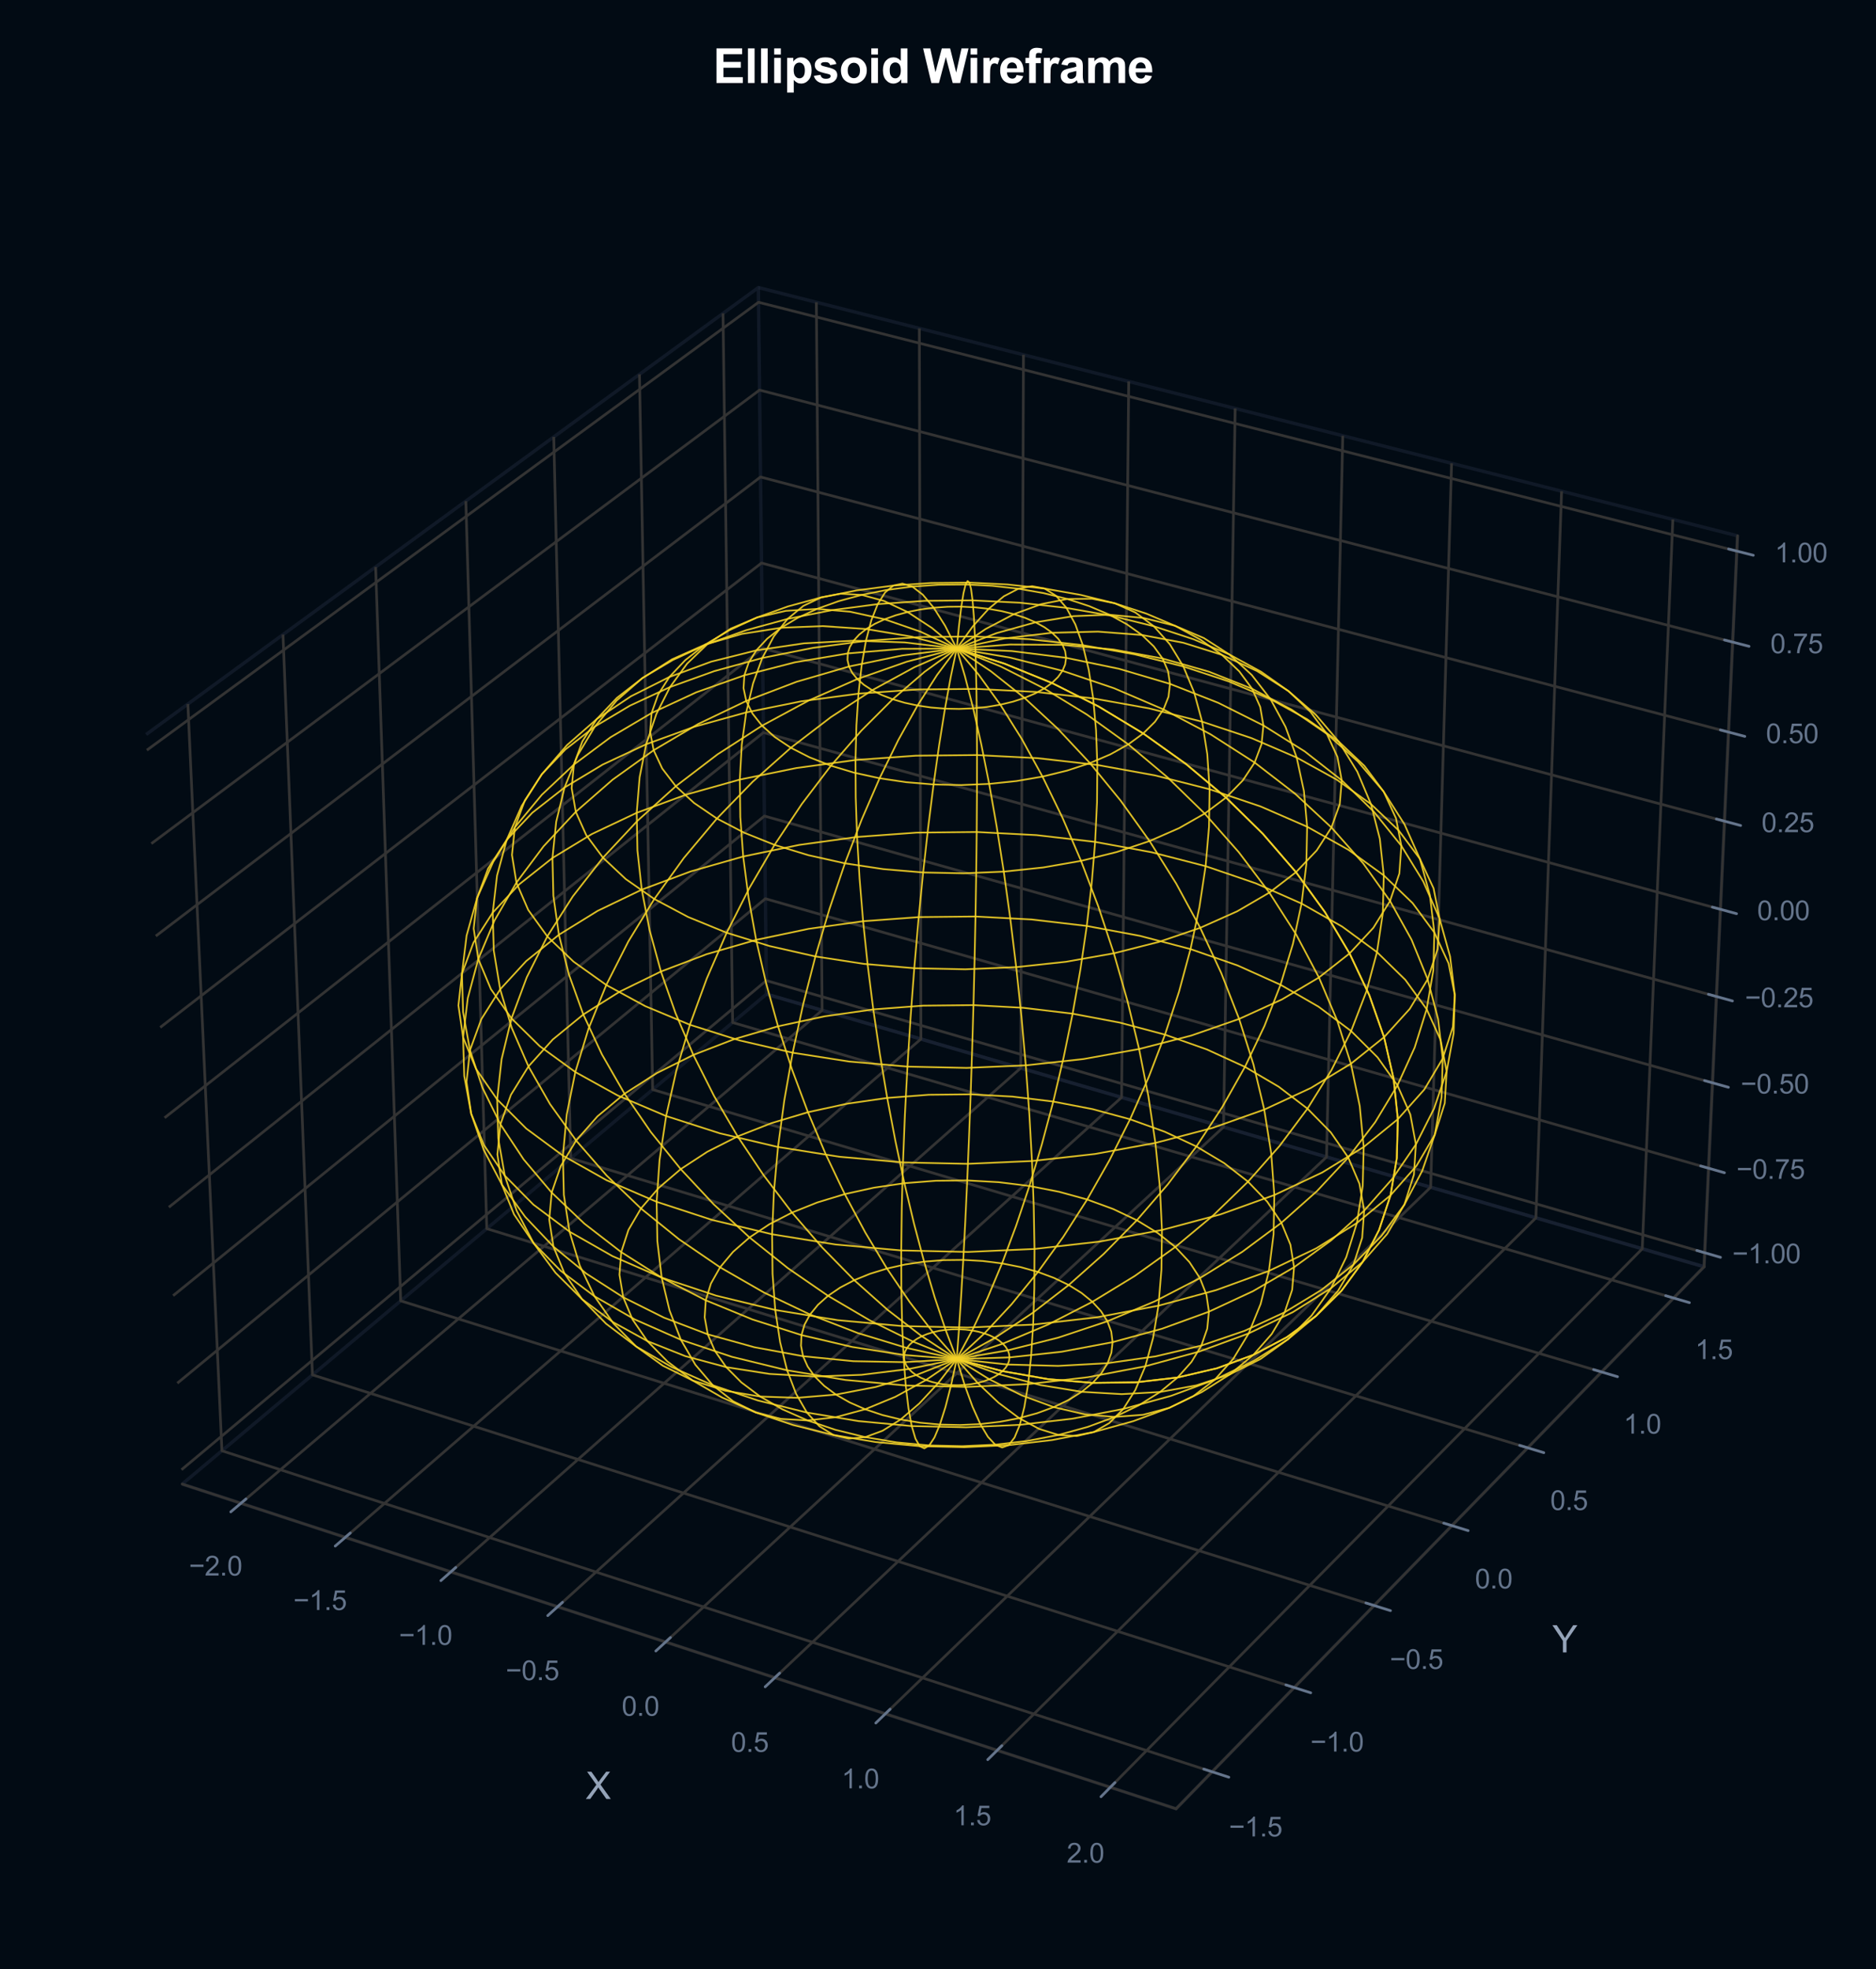 <?xml version="1.0" encoding="utf-8" standalone="no"?>
<!DOCTYPE svg PUBLIC "-//W3C//DTD SVG 1.1//EN"
  "http://www.w3.org/Graphics/SVG/1.1/DTD/svg11.dtd">
<svg xmlns:xlink="http://www.w3.org/1999/xlink" viewBox="0 0 555.93 583.312" xmlns="http://www.w3.org/2000/svg" version="1.1">
 <defs>
  <style type="text/css">*{stroke-linejoin: round; stroke-linecap: butt}</style>
 </defs>
 <g id="figure_1">
  <g id="patch_1">
   <path d="M 0 583.312 
L 555.93 583.312 
L 555.93 0 
L 0 0 
z
" style="fill: #020b14"/>
  </g>
  <g id="patch_2">
   <path d="M 14.4 568.912 
L 538.72 568.912 
L 538.72 44.592 
L 14.4 44.592 
z
" style="fill: #020b14"/>
  </g>
  <g id="pane3d_1">
   <g id="patch_3">
    <path d="M 53.99 439.631 
L 227.137 294.495 
L 224.73 85.184 
L 43.297 217.586 
" style="fill: none; opacity: 0.5; stroke: #1e293b; stroke-linejoin: miter"/>
   </g>
  </g>
  <g id="pane3d_2">
   <g id="patch_4">
    <path d="M 227.137 294.495 
L 504.977 375.252 
L 514.893 158.731 
L 224.73 85.184 
" style="fill: none; opacity: 0.5; stroke: #1e293b; stroke-linejoin: miter"/>
   </g>
  </g>
  <g id="pane3d_3">
   <g id="patch_5">
    <path d="M 53.99 439.631 
L 348.514 535.823 
L 504.977 375.252 
L 227.137 294.495 
" style="fill: none; opacity: 0.5; stroke: #1e293b; stroke-linejoin: miter"/>
   </g>
  </g>
  <g id="grid3d_1">
   <g id="Line3DCollection_1">
    <path d="M 71.395 445.316 
L 243.625 299.288 
L 241.915 89.539 
" style="fill: none; stroke: #333333; stroke-width: 0.8"/>
    <path d="M 102.321 455.416 
L 272.899 307.796 
L 272.437 97.276 
" style="fill: none; stroke: #333333; stroke-width: 0.8"/>
    <path d="M 133.599 465.631 
L 302.479 316.394 
L 303.292 105.097 
" style="fill: none; stroke: #333333; stroke-width: 0.8"/>
    <path d="M 165.236 475.964 
L 332.37 325.082 
L 334.486 113.003 
" style="fill: none; stroke: #333333; stroke-width: 0.8"/>
    <path d="M 197.237 486.416 
L 362.577 333.862 
L 366.024 120.997 
" style="fill: none; stroke: #333333; stroke-width: 0.8"/>
    <path d="M 229.61 496.989 
L 393.105 342.735 
L 397.911 129.08 
" style="fill: none; stroke: #333333; stroke-width: 0.8"/>
    <path d="M 262.361 507.685 
L 423.959 351.703 
L 430.154 137.253 
" style="fill: none; stroke: #333333; stroke-width: 0.8"/>
    <path d="M 295.496 518.507 
L 455.144 360.768 
L 462.759 145.517 
" style="fill: none; stroke: #333333; stroke-width: 0.8"/>
    <path d="M 329.022 529.457 
L 486.666 369.93 
L 495.731 153.874 
" style="fill: none; stroke: #333333; stroke-width: 0.8"/>
   </g>
  </g>
  <g id="grid3d_2">
   <g id="Line3DCollection_2">
    <path d="M 55.674 208.553 
L 65.76 429.765 
L 359.194 524.863 
" style="fill: none; stroke: #333333; stroke-width: 0.8"/>
    <path d="M 83.864 187.982 
L 92.59 407.276 
L 383.514 499.904 
" style="fill: none; stroke: #333333; stroke-width: 0.8"/>
    <path d="M 111.312 167.951 
L 118.745 385.352 
L 407.191 475.605 
" style="fill: none; stroke: #333333; stroke-width: 0.8"/>
    <path d="M 138.05 148.439 
L 144.251 363.972 
L 430.25 451.941 
" style="fill: none; stroke: #333333; stroke-width: 0.8"/>
    <path d="M 164.102 129.427 
L 169.131 343.117 
L 452.715 428.887 
" style="fill: none; stroke: #333333; stroke-width: 0.8"/>
    <path d="M 189.496 110.896 
L 193.409 322.767 
L 474.607 406.42 
" style="fill: none; stroke: #333333; stroke-width: 0.8"/>
    <path d="M 214.256 92.827 
L 217.105 302.904 
L 495.95 384.517 
" style="fill: none; stroke: #333333; stroke-width: 0.8"/>
   </g>
  </g>
  <g id="grid3d_3">
   <g id="Line3DCollection_3">
    <path d="M 505.167 371.104 
L 227.091 290.477 
L 53.785 435.384 
" style="fill: none; stroke: #333333; stroke-width: 0.8"/>
    <path d="M 506.314 346.064 
L 226.812 266.227 
L 52.55 409.742 
" style="fill: none; stroke: #333333; stroke-width: 0.8"/>
    <path d="M 507.473 320.763 
L 226.531 241.737 
L 51.302 383.822 
" style="fill: none; stroke: #333333; stroke-width: 0.8"/>
    <path d="M 508.643 295.198 
L 226.246 217.003 
L 50.04 357.621 
" style="fill: none; stroke: #333333; stroke-width: 0.8"/>
    <path d="M 509.826 269.364 
L 225.959 192.022 
L 48.765 331.134 
" style="fill: none; stroke: #333333; stroke-width: 0.8"/>
    <path d="M 511.022 243.256 
L 225.669 166.789 
L 47.475 304.356 
" style="fill: none; stroke: #333333; stroke-width: 0.8"/>
    <path d="M 512.23 216.872 
L 225.376 141.301 
L 46.172 277.283 
" style="fill: none; stroke: #333333; stroke-width: 0.8"/>
    <path d="M 513.451 190.205 
L 225.08 115.554 
L 44.853 249.909 
" style="fill: none; stroke: #333333; stroke-width: 0.8"/>
    <path d="M 514.686 163.252 
L 224.781 89.544 
L 43.52 222.229 
" style="fill: none; stroke: #333333; stroke-width: 0.8"/>
   </g>
  </g>
  <g id="axis3d_1">
   <g id="line2d_1">
    <path d="M 53.99 439.631 
L 348.514 535.823 
" style="fill: none; stroke: #333333; stroke-width: 0.8; stroke-linecap: round"/>
   </g>
   <g id="xtick_1">
    <g id="line2d_2">
     <path d="M 283.645 299.666 
" clip-path="url(#p8f7e4fb5d2)" style="fill: none; stroke: #333333; stroke-width: 0.8; stroke-linecap: round"/>
    </g>
    <g id="line2d_3">
     <path d="M 72.895 444.044 
L 68.389 447.864 
" style="fill: none; stroke: #64748b; stroke-width: 0.8; stroke-linecap: round"/>
    </g>
    <g id="text_1">
     <!-- −2.0 -->
     <g style="fill: #64748b" transform="translate(55.983 466.722) scale(0.08 -0.08)">
      <defs>
       <path id="ArialMT-2212" d="M 3381 1997 
L 356 1997 
L 356 2522 
L 3381 2522 
L 3381 1997 
z
" transform="scale(0.016)"/>
       <path id="ArialMT-32" d="M 3222 541 
L 3222 0 
L 194 0 
Q 188 203 259 391 
Q 375 700 629 1000 
Q 884 1300 1366 1694 
Q 2113 2306 2375 2664 
Q 2638 3022 2638 3341 
Q 2638 3675 2398 3904 
Q 2159 4134 1775 4134 
Q 1369 4134 1125 3890 
Q 881 3647 878 3216 
L 300 3275 
Q 359 3922 746 4261 
Q 1134 4600 1788 4600 
Q 2447 4600 2831 4234 
Q 3216 3869 3216 3328 
Q 3216 3053 3103 2787 
Q 2991 2522 2730 2228 
Q 2469 1934 1863 1422 
Q 1356 997 1212 845 
Q 1069 694 975 541 
L 3222 541 
z
" transform="scale(0.016)"/>
       <path id="ArialMT-2e" d="M 581 0 
L 581 641 
L 1222 641 
L 1222 0 
L 581 0 
z
" transform="scale(0.016)"/>
       <path id="ArialMT-30" d="M 266 2259 
Q 266 3072 433 3567 
Q 600 4063 929 4331 
Q 1259 4600 1759 4600 
Q 2128 4600 2406 4451 
Q 2684 4303 2865 4023 
Q 3047 3744 3150 3342 
Q 3253 2941 3253 2259 
Q 3253 1453 3087 958 
Q 2922 463 2592 192 
Q 2263 -78 1759 -78 
Q 1097 -78 719 397 
Q 266 969 266 2259 
z
M 844 2259 
Q 844 1131 1108 757 
Q 1372 384 1759 384 
Q 2147 384 2411 759 
Q 2675 1134 2675 2259 
Q 2675 3391 2411 3762 
Q 2147 4134 1753 4134 
Q 1366 4134 1134 3806 
Q 844 3388 844 2259 
z
" transform="scale(0.016)"/>
      </defs>
      <use xlink:href="#ArialMT-2212"/>
      <use xlink:href="#ArialMT-32" transform="translate(58.398 0)"/>
      <use xlink:href="#ArialMT-2e" transform="translate(114.014 0)"/>
      <use xlink:href="#ArialMT-30" transform="translate(141.797 0)"/>
     </g>
    </g>
   </g>
   <g id="xtick_2">
    <g id="line2d_4">
     <path d="M 283.645 299.666 
" clip-path="url(#p8f7e4fb5d2)" style="fill: none; stroke: #333333; stroke-width: 0.8; stroke-linecap: round"/>
    </g>
    <g id="line2d_5">
     <path d="M 103.807 454.13 
L 99.342 457.994 
" style="fill: none; stroke: #64748b; stroke-width: 0.8; stroke-linecap: round"/>
    </g>
    <g id="text_2">
     <!-- −1.5 -->
     <g style="fill: #64748b" transform="translate(86.925 476.931) scale(0.08 -0.08)">
      <defs>
       <path id="ArialMT-31" d="M 2384 0 
L 1822 0 
L 1822 3584 
Q 1619 3391 1289 3197 
Q 959 3003 697 2906 
L 697 3450 
Q 1169 3672 1522 3987 
Q 1875 4303 2022 4600 
L 2384 4600 
L 2384 0 
z
" transform="scale(0.016)"/>
       <path id="ArialMT-35" d="M 266 1200 
L 856 1250 
Q 922 819 1161 601 
Q 1400 384 1738 384 
Q 2144 384 2425 690 
Q 2706 997 2706 1503 
Q 2706 1984 2436 2262 
Q 2166 2541 1728 2541 
Q 1456 2541 1237 2417 
Q 1019 2294 894 2097 
L 366 2166 
L 809 4519 
L 3088 4519 
L 3088 3981 
L 1259 3981 
L 1013 2750 
Q 1425 3038 1878 3038 
Q 2478 3038 2890 2622 
Q 3303 2206 3303 1553 
Q 3303 931 2941 478 
Q 2500 -78 1738 -78 
Q 1113 -78 717 272 
Q 322 622 266 1200 
z
" transform="scale(0.016)"/>
      </defs>
      <use xlink:href="#ArialMT-2212"/>
      <use xlink:href="#ArialMT-31" transform="translate(58.398 0)"/>
      <use xlink:href="#ArialMT-2e" transform="translate(114.014 0)"/>
      <use xlink:href="#ArialMT-35" transform="translate(141.797 0)"/>
     </g>
    </g>
   </g>
   <g id="xtick_3">
    <g id="line2d_6">
     <path d="M 283.645 299.666 
" clip-path="url(#p8f7e4fb5d2)" style="fill: none; stroke: #333333; stroke-width: 0.8; stroke-linecap: round"/>
    </g>
    <g id="line2d_7">
     <path d="M 135.071 464.331 
L 130.649 468.239 
" style="fill: none; stroke: #64748b; stroke-width: 0.8; stroke-linecap: round"/>
    </g>
    <g id="text_3">
     <!-- −1.0 -->
     <g style="fill: #64748b" transform="translate(118.22 487.256) scale(0.08 -0.08)">
      <use xlink:href="#ArialMT-2212"/>
      <use xlink:href="#ArialMT-31" transform="translate(58.398 0)"/>
      <use xlink:href="#ArialMT-2e" transform="translate(114.014 0)"/>
      <use xlink:href="#ArialMT-30" transform="translate(141.797 0)"/>
     </g>
    </g>
   </g>
   <g id="xtick_4">
    <g id="line2d_8">
     <path d="M 283.645 299.666 
" clip-path="url(#p8f7e4fb5d2)" style="fill: none; stroke: #333333; stroke-width: 0.8; stroke-linecap: round"/>
    </g>
    <g id="line2d_9">
     <path d="M 166.693 474.648 
L 162.315 478.601 
" style="fill: none; stroke: #64748b; stroke-width: 0.8; stroke-linecap: round"/>
    </g>
    <g id="text_4">
     <!-- −0.5 -->
     <g style="fill: #64748b" transform="translate(149.874 497.7) scale(0.08 -0.08)">
      <use xlink:href="#ArialMT-2212"/>
      <use xlink:href="#ArialMT-30" transform="translate(58.398 0)"/>
      <use xlink:href="#ArialMT-2e" transform="translate(114.014 0)"/>
      <use xlink:href="#ArialMT-35" transform="translate(141.797 0)"/>
     </g>
    </g>
   </g>
   <g id="xtick_5">
    <g id="line2d_10">
     <path d="M 283.645 299.666 
" clip-path="url(#p8f7e4fb5d2)" style="fill: none; stroke: #333333; stroke-width: 0.8; stroke-linecap: round"/>
    </g>
    <g id="line2d_11">
     <path d="M 198.68 485.085 
L 194.346 489.083 
" style="fill: none; stroke: #64748b; stroke-width: 0.8; stroke-linecap: round"/>
    </g>
    <g id="text_5">
     <!-- 0.0 -->
     <g style="fill: #64748b" transform="translate(184.231 508.264) scale(0.08 -0.08)">
      <use xlink:href="#ArialMT-30"/>
      <use xlink:href="#ArialMT-2e" transform="translate(55.615 0)"/>
      <use xlink:href="#ArialMT-30" transform="translate(83.398 0)"/>
     </g>
    </g>
   </g>
   <g id="xtick_6">
    <g id="line2d_12">
     <path d="M 283.645 299.666 
" clip-path="url(#p8f7e4fb5d2)" style="fill: none; stroke: #333333; stroke-width: 0.8; stroke-linecap: round"/>
    </g>
    <g id="line2d_13">
     <path d="M 231.037 495.642 
L 226.75 499.687 
" style="fill: none; stroke: #64748b; stroke-width: 0.8; stroke-linecap: round"/>
    </g>
    <g id="text_6">
     <!-- 0.5 -->
     <g style="fill: #64748b" transform="translate(216.623 518.951) scale(0.08 -0.08)">
      <use xlink:href="#ArialMT-30"/>
      <use xlink:href="#ArialMT-2e" transform="translate(55.615 0)"/>
      <use xlink:href="#ArialMT-35" transform="translate(83.398 0)"/>
     </g>
    </g>
   </g>
   <g id="xtick_7">
    <g id="line2d_14">
     <path d="M 283.645 299.666 
" clip-path="url(#p8f7e4fb5d2)" style="fill: none; stroke: #333333; stroke-width: 0.8; stroke-linecap: round"/>
    </g>
    <g id="line2d_15">
     <path d="M 263.772 506.323 
L 259.532 510.415 
" style="fill: none; stroke: #64748b; stroke-width: 0.8; stroke-linecap: round"/>
    </g>
    <g id="text_7">
     <!-- 1.0 -->
     <g style="fill: #64748b" transform="translate(249.394 529.763) scale(0.08 -0.08)">
      <use xlink:href="#ArialMT-31"/>
      <use xlink:href="#ArialMT-2e" transform="translate(55.615 0)"/>
      <use xlink:href="#ArialMT-30" transform="translate(83.398 0)"/>
     </g>
    </g>
   </g>
   <g id="xtick_8">
    <g id="line2d_16">
     <path d="M 283.645 299.666 
" clip-path="url(#p8f7e4fb5d2)" style="fill: none; stroke: #333333; stroke-width: 0.8; stroke-linecap: round"/>
    </g>
    <g id="line2d_17">
     <path d="M 296.891 517.129 
L 292.7 521.269 
" style="fill: none; stroke: #64748b; stroke-width: 0.8; stroke-linecap: round"/>
    </g>
    <g id="text_8">
     <!-- 1.5 -->
     <g style="fill: #64748b" transform="translate(282.551 540.703) scale(0.08 -0.08)">
      <use xlink:href="#ArialMT-31"/>
      <use xlink:href="#ArialMT-2e" transform="translate(55.615 0)"/>
      <use xlink:href="#ArialMT-35" transform="translate(83.398 0)"/>
     </g>
    </g>
   </g>
   <g id="xtick_9">
    <g id="line2d_18">
     <path d="M 283.645 299.666 
" clip-path="url(#p8f7e4fb5d2)" style="fill: none; stroke: #333333; stroke-width: 0.8; stroke-linecap: round"/>
    </g>
    <g id="line2d_19">
     <path d="M 330.4 528.062 
L 326.26 532.252 
" style="fill: none; stroke: #64748b; stroke-width: 0.8; stroke-linecap: round"/>
    </g>
    <g id="text_9">
     <!-- 2.0 -->
     <g style="fill: #64748b" transform="translate(316.099 551.771) scale(0.08 -0.08)">
      <use xlink:href="#ArialMT-32"/>
      <use xlink:href="#ArialMT-2e" transform="translate(55.615 0)"/>
      <use xlink:href="#ArialMT-30" transform="translate(83.398 0)"/>
     </g>
    </g>
   </g>
   <g id="text_10">
    <!-- X -->
    <g style="fill: #94a3b8" transform="translate(173.561 532.906) scale(0.11 -0.11)">
     <defs>
      <path id="ArialMT-58" d="M 28 0 
L 1800 2388 
L 238 4581 
L 959 4581 
L 1791 3406 
Q 2050 3041 2159 2844 
Q 2313 3094 2522 3366 
L 3444 4581 
L 4103 4581 
L 2494 2422 
L 4228 0 
L 3478 0 
L 2325 1634 
Q 2228 1775 2125 1941 
Q 1972 1691 1906 1597 
L 756 0 
L 28 0 
z
" transform="scale(0.016)"/>
     </defs>
     <use xlink:href="#ArialMT-58"/>
    </g>
   </g>
  </g>
  <g id="axis3d_2">
   <g id="line2d_20">
    <path d="M 504.977 375.252 
L 348.514 535.823 
" style="fill: none; stroke: #333333; stroke-width: 0.8; stroke-linecap: round"/>
   </g>
   <g id="xtick_10">
    <g id="line2d_21">
     <path d="M 283.645 299.666 
" clip-path="url(#p8f7e4fb5d2)" style="fill: none; stroke: #333333; stroke-width: 0.8; stroke-linecap: round"/>
    </g>
    <g id="line2d_22">
     <path d="M 356.721 524.061 
L 364.146 526.467 
" style="fill: none; stroke: #64748b; stroke-width: 0.8; stroke-linecap: round"/>
    </g>
    <g id="text_11">
     <!-- −1.5 -->
     <g style="fill: #64748b" transform="translate(364.175 544.009) scale(0.08 -0.08)">
      <use xlink:href="#ArialMT-2212"/>
      <use xlink:href="#ArialMT-31" transform="translate(58.398 0)"/>
      <use xlink:href="#ArialMT-2e" transform="translate(114.014 0)"/>
      <use xlink:href="#ArialMT-35" transform="translate(141.797 0)"/>
     </g>
    </g>
   </g>
   <g id="xtick_11">
    <g id="line2d_23">
     <path d="M 283.645 299.666 
" clip-path="url(#p8f7e4fb5d2)" style="fill: none; stroke: #333333; stroke-width: 0.8; stroke-linecap: round"/>
    </g>
    <g id="line2d_24">
     <path d="M 381.064 499.124 
L 388.42 501.466 
" style="fill: none; stroke: #64748b; stroke-width: 0.8; stroke-linecap: round"/>
    </g>
    <g id="text_12">
     <!-- −1.0 -->
     <g style="fill: #64748b" transform="translate(388.33 518.863) scale(0.08 -0.08)">
      <use xlink:href="#ArialMT-2212"/>
      <use xlink:href="#ArialMT-31" transform="translate(58.398 0)"/>
      <use xlink:href="#ArialMT-2e" transform="translate(114.014 0)"/>
      <use xlink:href="#ArialMT-30" transform="translate(141.797 0)"/>
     </g>
    </g>
   </g>
   <g id="xtick_12">
    <g id="line2d_25">
     <path d="M 283.645 299.666 
" clip-path="url(#p8f7e4fb5d2)" style="fill: none; stroke: #333333; stroke-width: 0.8; stroke-linecap: round"/>
    </g>
    <g id="line2d_26">
     <path d="M 404.764 474.845 
L 412.053 477.126 
" style="fill: none; stroke: #64748b; stroke-width: 0.8; stroke-linecap: round"/>
    </g>
    <g id="text_13">
     <!-- −0.5 -->
     <g style="fill: #64748b" transform="translate(411.846 494.382) scale(0.08 -0.08)">
      <use xlink:href="#ArialMT-2212"/>
      <use xlink:href="#ArialMT-30" transform="translate(58.398 0)"/>
      <use xlink:href="#ArialMT-2e" transform="translate(114.014 0)"/>
      <use xlink:href="#ArialMT-35" transform="translate(141.797 0)"/>
     </g>
    </g>
   </g>
   <g id="xtick_13">
    <g id="line2d_27">
     <path d="M 283.645 299.666 
" clip-path="url(#p8f7e4fb5d2)" style="fill: none; stroke: #333333; stroke-width: 0.8; stroke-linecap: round"/>
    </g>
    <g id="line2d_28">
     <path d="M 427.845 451.201 
L 435.067 453.422 
" style="fill: none; stroke: #64748b; stroke-width: 0.8; stroke-linecap: round"/>
    </g>
    <g id="text_14">
     <!-- 0.0 -->
     <g style="fill: #64748b" transform="translate(437.084 470.541) scale(0.08 -0.08)">
      <use xlink:href="#ArialMT-30"/>
      <use xlink:href="#ArialMT-2e" transform="translate(55.615 0)"/>
      <use xlink:href="#ArialMT-30" transform="translate(83.398 0)"/>
     </g>
    </g>
   </g>
   <g id="xtick_14">
    <g id="line2d_29">
     <path d="M 283.645 299.666 
" clip-path="url(#p8f7e4fb5d2)" style="fill: none; stroke: #333333; stroke-width: 0.8; stroke-linecap: round"/>
    </g>
    <g id="line2d_30">
     <path d="M 450.331 428.166 
L 457.488 430.331 
" style="fill: none; stroke: #64748b; stroke-width: 0.8; stroke-linecap: round"/>
    </g>
    <g id="text_15">
     <!-- 0.5 -->
     <g style="fill: #64748b" transform="translate(459.395 447.314) scale(0.08 -0.08)">
      <use xlink:href="#ArialMT-30"/>
      <use xlink:href="#ArialMT-2e" transform="translate(55.615 0)"/>
      <use xlink:href="#ArialMT-35" transform="translate(83.398 0)"/>
     </g>
    </g>
   </g>
   <g id="xtick_15">
    <g id="line2d_31">
     <path d="M 283.645 299.666 
" clip-path="url(#p8f7e4fb5d2)" style="fill: none; stroke: #333333; stroke-width: 0.8; stroke-linecap: round"/>
    </g>
    <g id="line2d_32">
     <path d="M 472.245 405.717 
L 479.337 407.827 
" style="fill: none; stroke: #64748b; stroke-width: 0.8; stroke-linecap: round"/>
    </g>
    <g id="text_16">
     <!-- 1.0 -->
     <g style="fill: #64748b" transform="translate(481.138 424.679) scale(0.08 -0.08)">
      <use xlink:href="#ArialMT-31"/>
      <use xlink:href="#ArialMT-2e" transform="translate(55.615 0)"/>
      <use xlink:href="#ArialMT-30" transform="translate(83.398 0)"/>
     </g>
    </g>
   </g>
   <g id="xtick_16">
    <g id="line2d_33">
     <path d="M 283.645 299.666 
" clip-path="url(#p8f7e4fb5d2)" style="fill: none; stroke: #333333; stroke-width: 0.8; stroke-linecap: round"/>
    </g>
    <g id="line2d_34">
     <path d="M 493.609 383.832 
L 500.637 385.889 
" style="fill: none; stroke: #64748b; stroke-width: 0.8; stroke-linecap: round"/>
    </g>
    <g id="text_17">
     <!-- 1.5 -->
     <g style="fill: #64748b" transform="translate(502.335 402.612) scale(0.08 -0.08)">
      <use xlink:href="#ArialMT-31"/>
      <use xlink:href="#ArialMT-2e" transform="translate(55.615 0)"/>
      <use xlink:href="#ArialMT-35" transform="translate(83.398 0)"/>
     </g>
    </g>
   </g>
   <g id="text_18">
    <!-- Y -->
    <g style="fill: #94a3b8" transform="translate(460.008 489.504) scale(0.11 -0.11)">
     <defs>
      <path id="ArialMT-59" d="M 1784 0 
L 1784 1941 
L 19 4581 
L 756 4581 
L 1659 3200 
Q 1909 2813 2125 2425 
Q 2331 2784 2625 3234 
L 3513 4581 
L 4219 4581 
L 2391 1941 
L 2391 0 
L 1784 0 
z
" transform="scale(0.016)"/>
     </defs>
     <use xlink:href="#ArialMT-59"/>
    </g>
   </g>
  </g>
  <g id="axis3d_3">
   <g id="line2d_35">
    <path d="M 504.977 375.252 
L 514.893 158.731 
" style="fill: none; stroke: #333333; stroke-width: 0.8; stroke-linecap: round"/>
   </g>
   <g id="xtick_17">
    <g id="line2d_36">
     <path d="M 283.645 299.666 
" style="fill: none; stroke: #333333; stroke-width: 0.8; stroke-linecap: round"/>
    </g>
    <g id="line2d_37">
     <path d="M 502.834 370.427 
L 509.841 372.459 
" style="fill: none; stroke: #64748b; stroke-width: 0.8; stroke-linecap: round"/>
    </g>
    <g id="text_19">
     <!-- −1.00 -->
     <g style="fill: #64748b" transform="translate(513.338 374.226) scale(0.08 -0.08)">
      <use xlink:href="#ArialMT-2212"/>
      <use xlink:href="#ArialMT-31" transform="translate(58.398 0)"/>
      <use xlink:href="#ArialMT-2e" transform="translate(114.014 0)"/>
      <use xlink:href="#ArialMT-30" transform="translate(141.797 0)"/>
      <use xlink:href="#ArialMT-30" transform="translate(197.412 0)"/>
     </g>
    </g>
   </g>
   <g id="xtick_18">
    <g id="line2d_38">
     <path d="M 283.645 299.666 
" style="fill: none; stroke: #333333; stroke-width: 0.8; stroke-linecap: round"/>
    </g>
    <g id="line2d_39">
     <path d="M 503.968 345.394 
L 511.013 347.406 
" style="fill: none; stroke: #64748b; stroke-width: 0.8; stroke-linecap: round"/>
    </g>
    <g id="text_20">
     <!-- −0.75 -->
     <g style="fill: #64748b" transform="translate(514.577 349.21) scale(0.08 -0.08)">
      <defs>
       <path id="ArialMT-37" d="M 303 3981 
L 303 4522 
L 3269 4522 
L 3269 4084 
Q 2831 3619 2401 2847 
Q 1972 2075 1738 1259 
Q 1569 684 1522 0 
L 944 0 
Q 953 541 1156 1306 
Q 1359 2072 1739 2783 
Q 2119 3494 2547 3981 
L 303 3981 
z
" transform="scale(0.016)"/>
      </defs>
      <use xlink:href="#ArialMT-2212"/>
      <use xlink:href="#ArialMT-30" transform="translate(58.398 0)"/>
      <use xlink:href="#ArialMT-2e" transform="translate(114.014 0)"/>
      <use xlink:href="#ArialMT-37" transform="translate(141.797 0)"/>
      <use xlink:href="#ArialMT-35" transform="translate(197.412 0)"/>
     </g>
    </g>
   </g>
   <g id="xtick_19">
    <g id="line2d_40">
     <path d="M 283.645 299.666 
" style="fill: none; stroke: #333333; stroke-width: 0.8; stroke-linecap: round"/>
    </g>
    <g id="line2d_41">
     <path d="M 505.114 320.1 
L 512.197 322.092 
" style="fill: none; stroke: #64748b; stroke-width: 0.8; stroke-linecap: round"/>
    </g>
    <g id="text_21">
     <!-- −0.50 -->
     <g style="fill: #64748b" transform="translate(515.83 323.935) scale(0.08 -0.08)">
      <use xlink:href="#ArialMT-2212"/>
      <use xlink:href="#ArialMT-30" transform="translate(58.398 0)"/>
      <use xlink:href="#ArialMT-2e" transform="translate(114.014 0)"/>
      <use xlink:href="#ArialMT-35" transform="translate(141.797 0)"/>
      <use xlink:href="#ArialMT-30" transform="translate(197.412 0)"/>
     </g>
    </g>
   </g>
   <g id="xtick_20">
    <g id="line2d_42">
     <path d="M 283.645 299.666 
" style="fill: none; stroke: #333333; stroke-width: 0.8; stroke-linecap: round"/>
    </g>
    <g id="line2d_43">
     <path d="M 506.271 294.541 
L 513.393 296.513 
" style="fill: none; stroke: #64748b; stroke-width: 0.8; stroke-linecap: round"/>
    </g>
    <g id="text_22">
     <!-- −0.25 -->
     <g style="fill: #64748b" transform="translate(517.095 298.396) scale(0.08 -0.08)">
      <use xlink:href="#ArialMT-2212"/>
      <use xlink:href="#ArialMT-30" transform="translate(58.398 0)"/>
      <use xlink:href="#ArialMT-2e" transform="translate(114.014 0)"/>
      <use xlink:href="#ArialMT-32" transform="translate(141.797 0)"/>
      <use xlink:href="#ArialMT-35" transform="translate(197.412 0)"/>
     </g>
    </g>
   </g>
   <g id="xtick_21">
    <g id="line2d_44">
     <path d="M 283.645 299.666 
" style="fill: none; stroke: #333333; stroke-width: 0.8; stroke-linecap: round"/>
    </g>
    <g id="line2d_45">
     <path d="M 507.442 268.714 
L 514.602 270.665 
" style="fill: none; stroke: #64748b; stroke-width: 0.8; stroke-linecap: round"/>
    </g>
    <g id="text_23">
     <!-- 0.00 -->
     <g style="fill: #64748b" transform="translate(520.71 272.589) scale(0.08 -0.08)">
      <use xlink:href="#ArialMT-30"/>
      <use xlink:href="#ArialMT-2e" transform="translate(55.615 0)"/>
      <use xlink:href="#ArialMT-30" transform="translate(83.398 0)"/>
      <use xlink:href="#ArialMT-30" transform="translate(139.014 0)"/>
     </g>
    </g>
   </g>
   <g id="xtick_22">
    <g id="line2d_46">
     <path d="M 283.645 299.666 
" style="fill: none; stroke: #333333; stroke-width: 0.8; stroke-linecap: round"/>
    </g>
    <g id="line2d_47">
     <path d="M 508.624 242.614 
L 515.824 244.543 
" style="fill: none; stroke: #64748b; stroke-width: 0.8; stroke-linecap: round"/>
    </g>
    <g id="text_24">
     <!-- 0.25 -->
     <g style="fill: #64748b" transform="translate(522.002 246.509) scale(0.08 -0.08)">
      <use xlink:href="#ArialMT-30"/>
      <use xlink:href="#ArialMT-2e" transform="translate(55.615 0)"/>
      <use xlink:href="#ArialMT-32" transform="translate(83.398 0)"/>
      <use xlink:href="#ArialMT-35" transform="translate(139.014 0)"/>
     </g>
    </g>
   </g>
   <g id="xtick_23">
    <g id="line2d_48">
     <path d="M 283.645 299.666 
" style="fill: none; stroke: #333333; stroke-width: 0.8; stroke-linecap: round"/>
    </g>
    <g id="line2d_49">
     <path d="M 509.819 216.236 
L 517.058 218.143 
" style="fill: none; stroke: #64748b; stroke-width: 0.8; stroke-linecap: round"/>
    </g>
    <g id="text_25">
     <!-- 0.50 -->
     <g style="fill: #64748b" transform="translate(523.308 220.153) scale(0.08 -0.08)">
      <use xlink:href="#ArialMT-30"/>
      <use xlink:href="#ArialMT-2e" transform="translate(55.615 0)"/>
      <use xlink:href="#ArialMT-35" transform="translate(83.398 0)"/>
      <use xlink:href="#ArialMT-30" transform="translate(139.014 0)"/>
     </g>
    </g>
   </g>
   <g id="xtick_24">
    <g id="line2d_50">
     <path d="M 283.645 299.666 
" style="fill: none; stroke: #333333; stroke-width: 0.8; stroke-linecap: round"/>
    </g>
    <g id="line2d_51">
     <path d="M 511.027 189.577 
L 518.306 191.462 
" style="fill: none; stroke: #64748b; stroke-width: 0.8; stroke-linecap: round"/>
    </g>
    <g id="text_26">
     <!-- 0.75 -->
     <g style="fill: #64748b" transform="translate(524.628 193.515) scale(0.08 -0.08)">
      <use xlink:href="#ArialMT-30"/>
      <use xlink:href="#ArialMT-2e" transform="translate(55.615 0)"/>
      <use xlink:href="#ArialMT-37" transform="translate(83.398 0)"/>
      <use xlink:href="#ArialMT-35" transform="translate(139.014 0)"/>
     </g>
    </g>
   </g>
   <g id="xtick_25">
    <g id="line2d_52">
     <path d="M 283.645 299.666 
" style="fill: none; stroke: #333333; stroke-width: 0.8; stroke-linecap: round"/>
    </g>
    <g id="line2d_53">
     <path d="M 512.248 162.632 
L 519.568 164.493 
" style="fill: none; stroke: #64748b; stroke-width: 0.8; stroke-linecap: round"/>
    </g>
    <g id="text_27">
     <!-- 1.00 -->
     <g style="fill: #64748b" transform="translate(525.962 166.592) scale(0.08 -0.08)">
      <use xlink:href="#ArialMT-31"/>
      <use xlink:href="#ArialMT-2e" transform="translate(55.615 0)"/>
      <use xlink:href="#ArialMT-30" transform="translate(83.398 0)"/>
      <use xlink:href="#ArialMT-30" transform="translate(139.014 0)"/>
     </g>
    </g>
   </g>
   <g id="text_28">
    <!-- Z -->
    <g style="fill: #94a3b8" transform="translate(556.657 265.483) scale(0.11 -0.11)">
     <defs>
      <path id="ArialMT-5a" d="M 128 0 
L 128 563 
L 2475 3497 
Q 2725 3809 2950 4041 
L 394 4041 
L 394 4581 
L 3675 4581 
L 3675 4041 
L 1103 863 
L 825 541 
L 3750 541 
L 3750 0 
L 128 0 
z
" transform="scale(0.016)"/>
     </defs>
     <use xlink:href="#ArialMT-5a"/>
    </g>
   </g>
  </g>
  <g id="axes_1">
   <g id="Line3DCollection_4">
    <path d="M 283.511 192.136 
L 283.511 192.136 
L 283.511 192.136 
L 283.511 192.136 
L 283.511 192.136 
L 283.511 192.136 
L 283.511 192.136 
L 283.511 192.136 
L 283.511 192.136 
L 283.511 192.136 
L 283.511 192.136 
L 283.511 192.136 
L 283.511 192.136 
L 283.511 192.136 
L 283.511 192.136 
L 283.511 192.136 
L 283.511 192.136 
L 283.511 192.136 
L 283.511 192.136 
L 283.511 192.136 
L 283.511 192.136 
L 283.511 192.136 
L 283.511 192.136 
L 283.511 192.136 
L 283.511 192.136 
L 283.511 192.136 
L 283.511 192.136 
L 283.511 192.136 
L 283.511 192.136 
L 283.511 192.136 
L 283.511 192.136 
L 283.511 192.136 
L 283.511 192.136 
L 283.511 192.136 
L 283.511 192.136 
L 283.511 192.136 
L 283.511 192.136 
L 283.511 192.136 
L 283.511 192.136 
L 283.511 192.136 
L 283.511 192.136 
L 283.511 192.136 
L 283.511 192.136 
L 283.511 192.136 
L 283.511 192.136 
L 283.511 192.136 
L 283.511 192.136 
L 283.511 192.136 
L 283.511 192.136 
L 283.511 192.136 
" clip-path="url(#p8f7e4fb5d2)" style="fill: none; stroke: #f5d327; stroke-opacity: 0.9; stroke-width: 0.5"/>
    <path d="M 311.715 202.322 
L 313.531 200.566 
L 314.848 198.718 
L 315.647 196.808 
L 315.915 194.868 
L 315.652 192.93 
L 314.863 191.027 
L 313.563 189.188 
L 311.775 187.443 
L 309.529 185.821 
L 306.864 184.347 
L 303.823 183.045 
L 300.456 181.934 
L 296.818 181.033 
L 292.967 180.355 
L 288.965 179.91 
L 284.877 179.707 
L 280.766 179.747 
L 276.699 180.03 
L 272.741 180.553 
L 268.955 181.306 
L 265.402 182.278 
L 262.139 183.454 
L 259.219 184.816 
L 256.69 186.341 
L 254.594 188.006 
L 252.967 189.785 
L 251.837 191.649 
L 251.223 193.567 
L 251.139 195.509 
L 251.586 197.442 
L 252.561 199.336 
L 254.048 201.157 
L 256.025 202.876 
L 258.461 204.464 
L 261.316 205.893 
L 264.543 207.139 
L 268.089 208.182 
L 271.895 209.002 
L 275.897 209.586 
L 280.027 209.923 
L 284.217 210.008 
L 288.394 209.84 
L 292.49 209.42 
L 296.433 208.757 
L 300.158 207.862 
L 303.604 206.75 
L 306.711 205.44 
L 309.43 203.956 
L 311.715 202.322 
" clip-path="url(#p8f7e4fb5d2)" style="fill: none; stroke: #f5d327; stroke-opacity: 0.9; stroke-width: 0.5"/>
    <path d="M 338.779 217.273 
L 342.272 213.802 
L 344.78 210.157 
L 346.267 206.399 
L 346.715 202.592 
L 346.127 198.798 
L 344.518 195.08 
L 341.921 191.496 
L 338.387 188.104 
L 333.976 184.956 
L 328.765 182.102 
L 322.841 179.583 
L 316.299 177.439 
L 309.245 175.701 
L 301.79 174.395 
L 294.052 173.54 
L 286.15 173.148 
L 278.207 173.226 
L 270.346 173.771 
L 262.69 174.777 
L 255.357 176.228 
L 248.463 178.103 
L 242.117 180.374 
L 236.423 183.008 
L 231.472 185.964 
L 227.348 189.198 
L 224.123 192.66 
L 221.854 196.294 
L 220.585 200.044 
L 220.344 203.849 
L 221.142 207.647 
L 222.975 211.374 
L 225.819 214.969 
L 229.632 218.369 
L 234.358 221.515 
L 239.921 224.354 
L 246.229 226.833 
L 253.179 228.909 
L 260.653 230.545 
L 268.522 231.71 
L 276.652 232.384 
L 284.9 232.554 
L 293.125 232.217 
L 301.183 231.379 
L 308.934 230.056 
L 316.245 228.271 
L 322.992 226.058 
L 329.061 223.455 
L 334.352 220.509 
L 338.779 217.273 
" clip-path="url(#p8f7e4fb5d2)" style="fill: none; stroke: #f5d327; stroke-opacity: 0.9; stroke-width: 0.5"/>
    <path d="M 363.314 236.272 
L 368.274 231.204 
L 371.799 225.892 
L 373.845 220.428 
L 374.393 214.904 
L 373.449 209.412 
L 371.045 204.039 
L 367.235 198.873 
L 362.093 193.992 
L 355.713 189.471 
L 348.205 185.378 
L 339.696 181.773 
L 330.322 178.707 
L 320.233 176.225 
L 309.586 174.361 
L 298.543 173.141 
L 287.274 172.583 
L 275.947 172.693 
L 264.735 173.471 
L 253.807 174.906 
L 243.329 176.977 
L 233.464 179.656 
L 224.365 182.905 
L 216.178 186.677 
L 209.036 190.918 
L 203.061 195.565 
L 198.357 200.549 
L 195.012 205.793 
L 193.095 211.214 
L 192.65 216.727 
L 193.702 222.242 
L 196.248 227.666 
L 200.262 232.907 
L 205.69 237.875 
L 212.451 242.481 
L 220.442 246.642 
L 229.531 250.283 
L 239.568 253.337 
L 250.379 255.744 
L 261.778 257.461 
L 273.564 258.455 
L 285.526 258.705 
L 297.453 258.208 
L 309.131 256.974 
L 320.355 255.024 
L 330.926 252.398 
L 340.663 249.144 
L 349.399 245.324 
L 356.99 241.007 
L 363.314 236.272 
" clip-path="url(#p8f7e4fb5d2)" style="fill: none; stroke: #f5d327; stroke-opacity: 0.9; stroke-width: 0.5"/>
    <path d="M 384.052 258.371 
L 390.212 251.902 
L 394.552 245.133 
L 397.023 238.182 
L 397.608 231.168 
L 396.321 224.206 
L 393.209 217.409 
L 388.345 210.884 
L 381.827 204.729 
L 373.778 199.038 
L 364.338 193.892 
L 353.665 189.365 
L 341.931 185.52 
L 329.322 182.41 
L 316.029 180.076 
L 302.254 178.55 
L 288.202 177.851 
L 274.081 177.989 
L 260.099 178.962 
L 246.464 180.758 
L 233.379 183.352 
L 221.043 186.71 
L 209.646 190.786 
L 199.369 195.525 
L 190.38 200.859 
L 182.832 206.713 
L 176.858 213 
L 172.573 219.627 
L 170.068 226.49 
L 169.407 233.482 
L 170.625 240.488 
L 173.728 247.392 
L 178.687 254.074 
L 185.441 260.419 
L 193.893 266.311 
L 203.916 271.642 
L 215.346 276.313 
L 227.992 280.234 
L 241.635 283.328 
L 256.035 285.537 
L 270.933 286.815 
L 286.059 287.137 
L 301.14 286.498 
L 315.9 284.909 
L 330.074 282.403 
L 343.408 279.028 
L 355.669 274.851 
L 366.646 269.952 
L 376.157 264.424 
L 384.052 258.371 
" clip-path="url(#p8f7e4fb5d2)" style="fill: none; stroke: #f5d327; stroke-opacity: 0.9; stroke-width: 0.5"/>
    <path d="M 399.929 282.441 
L 406.982 274.843 
L 411.918 266.902 
L 414.685 258.76 
L 415.269 250.554 
L 413.694 242.421 
L 410.018 234.491 
L 404.331 226.887 
L 396.751 219.726 
L 387.422 213.11 
L 376.508 207.135 
L 364.192 201.884 
L 350.672 197.428 
L 336.16 193.825 
L 320.875 191.123 
L 305.044 189.357 
L 288.9 188.549 
L 272.678 188.708 
L 256.614 189.834 
L 240.941 191.912 
L 225.891 194.916 
L 211.689 198.806 
L 198.551 203.532 
L 186.686 209.03 
L 176.285 215.226 
L 167.527 222.033 
L 160.569 229.352 
L 155.547 237.076 
L 152.568 245.087 
L 151.714 253.259 
L 153.031 261.459 
L 156.531 269.551 
L 162.186 277.394 
L 169.932 284.849 
L 179.661 291.782 
L 191.226 298.061 
L 204.442 303.568 
L 219.086 308.194 
L 234.903 311.849 
L 251.61 314.458 
L 268.906 315.968 
L 286.47 316.35 
L 303.981 315.594 
L 321.114 313.716 
L 337.555 310.756 
L 353.008 306.771 
L 367.199 301.844 
L 379.884 296.07 
L 390.851 289.561 
L 399.929 282.441 
" clip-path="url(#p8f7e4fb5d2)" style="fill: none; stroke: #f5d327; stroke-opacity: 0.9; stroke-width: 0.5"/>
    <path d="M 410.149 307.249 
L 417.766 298.86 
L 423.074 290.101 
L 426.018 281.127 
L 426.589 272.092 
L 424.816 263.144 
L 420.767 254.427 
L 414.543 246.077 
L 406.275 238.217 
L 396.121 230.963 
L 384.26 224.415 
L 370.893 218.664 
L 356.233 213.786 
L 340.508 209.845 
L 323.955 206.889 
L 306.817 204.958 
L 289.344 204.074 
L 271.787 204.249 
L 254.399 205.48 
L 237.43 207.753 
L 221.129 211.038 
L 205.737 215.295 
L 191.487 220.468 
L 178.604 226.491 
L 167.296 233.282 
L 157.758 240.748 
L 150.161 248.783 
L 144.655 257.268 
L 141.362 266.077 
L 140.371 275.07 
L 141.738 284.102 
L 145.48 293.022 
L 151.572 301.676 
L 159.946 309.909 
L 170.487 317.57 
L 183.04 324.515 
L 197.403 330.609 
L 213.332 335.732 
L 230.551 339.78 
L 248.75 342.671 
L 267.595 344.346 
L 286.737 344.768 
L 305.818 343.931 
L 324.485 341.85 
L 342.39 338.569 
L 359.21 334.156 
L 374.643 328.701 
L 388.422 322.312 
L 400.32 315.115 
L 410.149 307.249 
" clip-path="url(#p8f7e4fb5d2)" style="fill: none; stroke: #f5d327; stroke-opacity: 0.9; stroke-width: 0.5"/>
    <path d="M 414.239 331.532 
L 422.079 322.746 
L 427.532 313.575 
L 430.545 304.183 
L 431.108 294.729 
L 429.254 285.37 
L 425.053 276.257 
L 418.612 267.529 
L 410.068 259.317 
L 399.584 251.739 
L 387.345 244.902 
L 373.559 238.898 
L 358.445 233.806 
L 342.237 229.692 
L 325.179 226.608 
L 307.522 224.593 
L 289.521 223.671 
L 271.434 223.853 
L 253.519 225.138 
L 236.036 227.509 
L 219.237 230.937 
L 203.37 235.38 
L 188.678 240.781 
L 175.388 247.069 
L 163.718 254.162 
L 153.867 261.961 
L 146.013 270.357 
L 140.312 279.227 
L 136.891 288.437 
L 135.843 297.844 
L 137.227 307.296 
L 141.064 316.633 
L 147.327 325.695 
L 155.949 334.319 
L 166.815 342.346 
L 179.761 349.625 
L 194.582 356.014 
L 211.026 361.386 
L 228.807 365.632 
L 247.603 368.664 
L 267.069 370.421 
L 286.844 370.864 
L 306.556 369.985 
L 325.837 367.802 
L 344.33 364.361 
L 361.696 359.733 
L 377.625 354.013 
L 391.842 347.316 
L 404.111 339.774 
L 414.239 331.532 
" clip-path="url(#p8f7e4fb5d2)" style="fill: none; stroke: #f5d327; stroke-opacity: 0.9; stroke-width: 0.5"/>
    <path d="M 412.063 354.08 
L 419.785 345.323 
L 425.161 336.181 
L 428.137 326.815 
L 428.704 317.387 
L 426.894 308.052 
L 422.774 298.96 
L 416.449 290.251 
L 408.051 282.055 
L 397.743 274.492 
L 385.705 267.666 
L 372.142 261.671 
L 357.27 256.587 
L 341.319 252.479 
L 324.529 249.399 
L 307.148 247.387 
L 289.428 246.466 
L 271.622 246.648 
L 253.988 247.931 
L 236.778 250.299 
L 220.244 253.723 
L 204.63 258.159 
L 190.173 263.552 
L 177.099 269.83 
L 165.622 276.91 
L 155.937 284.695 
L 148.221 293.073 
L 142.624 301.924 
L 139.27 311.112 
L 138.253 320.494 
L 139.629 329.919 
L 143.415 339.229 
L 149.587 348.262 
L 158.077 356.858 
L 168.771 364.857 
L 181.508 372.11 
L 196.085 378.474 
L 212.255 383.825 
L 229.737 388.054 
L 248.215 391.074 
L 267.35 392.823 
L 286.788 393.265 
L 306.164 392.39 
L 325.118 390.216 
L 343.298 386.789 
L 360.373 382.179 
L 376.038 376.481 
L 390.023 369.809 
L 402.094 362.294 
L 412.063 354.08 
" clip-path="url(#p8f7e4fb5d2)" style="fill: none; stroke: #f5d327; stroke-opacity: 0.9; stroke-width: 0.5"/>
    <path d="M 403.82 373.805 
L 411.089 365.511 
L 416.168 356.847 
L 419.004 347.964 
L 419.584 339.016 
L 417.935 330.15 
L 414.118 321.508 
L 408.227 313.225 
L 400.385 305.426 
L 390.742 298.223 
L 379.468 291.72 
L 366.751 286.005 
L 352.797 281.157 
L 337.822 277.238 
L 322.053 274.299 
L 305.723 272.378 
L 289.072 271.499 
L 272.34 271.673 
L 255.77 272.897 
L 239.603 275.157 
L 224.075 278.424 
L 209.419 282.656 
L 195.858 287.798 
L 183.605 293.782 
L 172.859 300.527 
L 163.804 307.938 
L 156.603 315.91 
L 151.397 324.326 
L 148.3 333.057 
L 147.395 341.966 
L 148.733 350.909 
L 152.326 359.736 
L 158.148 368.295 
L 166.134 376.434 
L 176.173 384.005 
L 188.115 390.864 
L 201.767 396.88 
L 216.9 401.936 
L 233.251 405.93 
L 250.525 408.782 
L 268.41 410.433 
L 286.574 410.85 
L 304.682 410.024 
L 322.397 407.971 
L 339.396 404.735 
L 355.369 400.381 
L 370.032 394.996 
L 383.134 388.688 
L 394.456 381.579 
L 403.82 373.805 
" clip-path="url(#p8f7e4fb5d2)" style="fill: none; stroke: #f5d327; stroke-opacity: 0.9; stroke-width: 0.5"/>
    <path d="M 390.016 389.798 
L 396.513 382.382 
L 401.08 374.627 
L 403.665 366.668 
L 404.252 358.64 
L 402.86 350.676 
L 399.538 342.904 
L 394.367 335.447 
L 387.452 328.417 
L 378.922 321.919 
L 368.928 316.046 
L 357.637 310.881 
L 345.231 306.496 
L 331.904 302.949 
L 317.86 300.288 
L 303.31 298.549 
L 288.469 297.752 
L 273.555 297.91 
L 258.787 299.019 
L 244.383 301.066 
L 230.558 304.023 
L 217.519 307.852 
L 205.467 312.502 
L 194.593 317.909 
L 185.073 323.998 
L 177.071 330.682 
L 170.729 337.865 
L 166.169 345.439 
L 163.489 353.288 
L 162.758 361.287 
L 164.016 369.307 
L 167.271 377.214 
L 172.494 384.872 
L 179.623 392.146 
L 188.556 398.904 
L 199.159 405.022 
L 211.26 410.383 
L 224.656 414.885 
L 239.115 418.44 
L 254.38 420.977 
L 270.176 422.445 
L 286.217 422.816 
L 302.208 422.081 
L 317.857 420.256 
L 332.882 417.377 
L 347.011 413.501 
L 359.996 408.705 
L 371.615 403.082 
L 381.675 396.74 
L 390.016 389.798 
" clip-path="url(#p8f7e4fb5d2)" style="fill: none; stroke: #f5d327; stroke-opacity: 0.9; stroke-width: 0.5"/>
    <path d="M 371.412 401.365 
L 376.844 395.199 
L 380.693 388.741 
L 382.909 382.102 
L 383.476 375.396 
L 382.404 368.732 
L 379.727 362.218 
L 375.509 355.958 
L 369.832 350.049 
L 362.8 344.578 
L 354.538 339.628 
L 345.181 335.27 
L 334.883 331.566 
L 323.806 328.568 
L 312.12 326.317 
L 300.005 324.845 
L 287.642 324.171 
L 275.218 324.304 
L 262.918 325.243 
L 250.927 326.975 
L 239.427 329.476 
L 228.593 332.712 
L 218.594 336.638 
L 209.589 341.199 
L 201.726 346.329 
L 195.138 351.954 
L 189.94 357.989 
L 186.232 364.344 
L 184.089 370.918 
L 183.565 377.609 
L 184.687 384.305 
L 187.456 390.897 
L 191.843 397.271 
L 197.793 403.316 
L 205.217 408.924 
L 214.003 413.994 
L 224.007 418.433 
L 235.062 422.156 
L 246.978 425.093 
L 259.546 427.188 
L 272.543 428.4 
L 285.738 428.706 
L 298.893 428.1 
L 311.772 426.593 
L 324.145 424.215 
L 335.794 421.011 
L 346.516 417.044 
L 356.128 412.387 
L 364.471 407.129 
L 371.412 401.365 
" clip-path="url(#p8f7e4fb5d2)" style="fill: none; stroke: #f5d327; stroke-opacity: 0.9; stroke-width: 0.5"/>
    <path d="M 348.972 408.053 
L 353.081 403.44 
L 356.018 398.598 
L 357.745 393.612 
L 358.242 388.565 
L 357.513 383.54 
L 355.579 378.619 
L 352.483 373.881 
L 348.284 369.399 
L 343.056 365.244 
L 336.89 361.478 
L 329.889 358.158 
L 322.166 355.333 
L 313.844 353.044 
L 305.055 351.325 
L 295.935 350.199 
L 286.624 349.684 
L 277.266 349.786 
L 268.004 350.504 
L 258.98 351.827 
L 250.333 353.738 
L 242.198 356.208 
L 234.705 359.201 
L 227.972 362.674 
L 222.111 366.575 
L 217.22 370.845 
L 213.384 375.419 
L 210.673 380.226 
L 209.141 385.19 
L 208.822 390.232 
L 209.734 395.268 
L 211.87 400.216 
L 215.207 404.991 
L 219.696 409.511 
L 225.272 413.698 
L 231.846 417.477 
L 239.311 420.78 
L 247.542 423.548 
L 256.401 425.73 
L 265.733 427.285 
L 275.377 428.184 
L 285.164 428.411 
L 294.923 427.961 
L 304.481 426.843 
L 313.672 425.078 
L 322.336 422.698 
L 330.325 419.747 
L 337.503 416.28 
L 343.753 412.358 
L 348.972 408.053 
" clip-path="url(#p8f7e4fb5d2)" style="fill: none; stroke: #f5d327; stroke-opacity: 0.9; stroke-width: 0.5"/>
    <path d="M 323.801 409.651 
L 326.373 406.806 
L 328.231 403.815 
L 329.346 400.727 
L 329.704 397.594 
L 329.305 394.469 
L 328.157 391.401 
L 326.284 388.441 
L 323.72 385.635 
L 320.509 383.029 
L 316.706 380.663 
L 312.374 378.574 
L 307.583 376.793 
L 302.411 375.349 
L 296.941 374.263 
L 291.258 373.552 
L 285.455 373.226 
L 279.62 373.291 
L 273.847 373.745 
L 268.226 374.581 
L 262.847 375.787 
L 257.794 377.345 
L 253.149 379.23 
L 248.987 381.415 
L 245.377 383.864 
L 242.378 386.541 
L 240.042 389.402 
L 238.409 392.403 
L 237.511 395.496 
L 237.366 398.629 
L 237.979 401.753 
L 239.346 404.815 
L 241.448 407.763 
L 244.252 410.549 
L 247.715 413.124 
L 251.783 415.444 
L 256.387 417.469 
L 261.452 419.164 
L 266.893 420.498 
L 272.618 421.448 
L 278.53 421.997 
L 284.527 422.135 
L 290.506 421.861 
L 296.366 421.178 
L 302.006 420.099 
L 307.331 418.643 
L 312.25 416.836 
L 316.682 414.709 
L 320.554 412.3 
L 323.801 409.651 
" clip-path="url(#p8f7e4fb5d2)" style="fill: none; stroke: #f5d327; stroke-opacity: 0.9; stroke-width: 0.5"/>
    <path d="M 297.081 406.18 
L 297.962 405.223 
L 298.605 404.215 
L 299 403.171 
L 299.14 402.11 
L 299.023 401.049 
L 298.652 400.005 
L 298.034 398.995 
L 297.178 398.036 
L 296.099 397.143 
L 294.816 396.331 
L 293.349 395.613 
L 291.722 395 
L 289.963 394.502 
L 288.098 394.127 
L 286.16 393.882 
L 284.179 393.769 
L 282.187 393.791 
L 280.216 393.948 
L 278.299 394.237 
L 276.467 394.653 
L 274.749 395.19 
L 273.173 395.839 
L 271.765 396.589 
L 270.548 397.43 
L 269.543 398.346 
L 268.766 399.324 
L 268.229 400.347 
L 267.943 401.398 
L 267.913 402.461 
L 268.139 403.518 
L 268.618 404.552 
L 269.342 405.546 
L 270.301 406.482 
L 271.479 407.346 
L 272.856 408.123 
L 274.409 408.8 
L 276.115 409.365 
L 277.943 409.81 
L 279.864 410.127 
L 281.846 410.31 
L 283.855 410.356 
L 285.859 410.264 
L 287.824 410.037 
L 289.718 409.677 
L 291.508 409.192 
L 293.165 408.588 
L 294.662 407.877 
L 295.975 407.07 
L 297.081 406.18 
" clip-path="url(#p8f7e4fb5d2)" style="fill: none; stroke: #f5d327; stroke-opacity: 0.9; stroke-width: 0.5"/>
    <path d="M 283.517 402.611 
L 283.517 402.611 
L 283.517 402.611 
L 283.517 402.611 
L 283.517 402.611 
L 283.517 402.611 
L 283.517 402.611 
L 283.517 402.611 
L 283.517 402.611 
L 283.517 402.611 
L 283.517 402.611 
L 283.517 402.611 
L 283.517 402.611 
L 283.517 402.611 
L 283.517 402.611 
L 283.517 402.611 
L 283.517 402.611 
L 283.517 402.611 
L 283.517 402.611 
L 283.517 402.611 
L 283.517 402.611 
L 283.517 402.611 
L 283.517 402.611 
L 283.517 402.611 
L 283.517 402.611 
L 283.517 402.611 
L 283.517 402.611 
L 283.517 402.611 
L 283.517 402.611 
L 283.517 402.611 
L 283.517 402.611 
L 283.517 402.611 
L 283.517 402.611 
L 283.517 402.611 
L 283.517 402.611 
L 283.517 402.611 
L 283.517 402.611 
L 283.517 402.611 
L 283.517 402.611 
L 283.517 402.611 
L 283.517 402.611 
L 283.517 402.611 
L 283.517 402.611 
L 283.517 402.611 
L 283.517 402.611 
L 283.517 402.611 
L 283.517 402.611 
L 283.517 402.611 
L 283.517 402.611 
L 283.517 402.611 
" clip-path="url(#p8f7e4fb5d2)" style="fill: none; stroke: #f5d327; stroke-opacity: 0.9; stroke-width: 0.5"/>
    <path d="M 283.511 192.136 
L 297.667 196.599 
L 311.715 202.322 
L 325.478 209.24 
L 338.779 217.273 
L 351.445 226.32 
L 363.314 236.272 
L 374.23 247.001 
L 384.052 258.371 
L 392.655 270.235 
L 399.929 282.441 
L 405.783 294.832 
L 410.149 307.249 
L 412.977 319.534 
L 414.239 331.532 
L 413.929 343.095 
L 412.063 354.08 
L 408.675 364.357 
L 403.82 373.805 
L 397.571 382.317 
L 390.016 389.798 
L 381.257 396.168 
L 371.412 401.365 
L 360.605 405.338 
L 348.972 408.053 
L 336.655 409.492 
L 323.801 409.651 
L 310.559 408.539 
L 297.081 406.18 
L 283.517 402.611 
" clip-path="url(#p8f7e4fb5d2)" style="fill: none; stroke: #f5d327; stroke-opacity: 0.9; stroke-width: 0.5"/>
    <path d="M 283.511 192.136 
L 299.258 194.794 
L 314.848 198.718 
L 330.086 203.859 
L 344.78 210.157 
L 358.743 217.532 
L 371.799 225.892 
L 383.786 235.132 
L 394.552 245.133 
L 403.968 255.768 
L 411.918 266.902 
L 418.311 278.395 
L 423.074 290.101 
L 426.157 301.877 
L 427.532 313.575 
L 427.195 325.056 
L 425.161 336.181 
L 421.466 346.819 
L 416.168 356.847 
L 409.342 366.151 
L 401.08 374.627 
L 391.49 382.184 
L 380.693 388.741 
L 368.821 394.231 
L 356.018 398.598 
L 342.436 401.803 
L 328.231 403.815 
L 313.566 404.62 
L 298.605 404.215 
L 283.517 402.611 
" clip-path="url(#p8f7e4fb5d2)" style="fill: none; stroke: #f5d327; stroke-opacity: 0.9; stroke-width: 0.5"/>
    <path d="M 283.511 192.136 
L 299.814 192.863 
L 315.915 194.868 
L 331.614 198.125 
L 346.715 202.592 
L 361.033 208.209 
L 374.393 214.904 
L 386.633 222.59 
L 397.608 231.168 
L 407.189 240.529 
L 415.269 250.554 
L 421.759 261.118 
L 426.589 272.092 
L 429.714 283.34 
L 431.108 294.729 
L 430.766 306.122 
L 428.704 317.387 
L 424.959 328.393 
L 419.584 339.016 
L 412.652 349.135 
L 404.252 358.64 
L 394.488 367.425 
L 383.476 375.396 
L 371.348 382.467 
L 358.242 388.565 
L 344.309 393.625 
L 329.704 397.594 
L 314.592 400.432 
L 299.14 402.11 
L 283.517 402.611 
" clip-path="url(#p8f7e4fb5d2)" style="fill: none; stroke: #f5d327; stroke-opacity: 0.9; stroke-width: 0.5"/>
    <path d="M 283.511 192.136 
L 299.305 190.93 
L 314.863 191.027 
L 329.996 192.418 
L 344.518 195.08 
L 358.255 198.972 
L 371.045 204.039 
L 382.741 210.212 
L 393.209 217.409 
L 402.334 225.537 
L 410.018 234.491 
L 416.183 244.16 
L 420.767 254.427 
L 423.731 265.168 
L 425.053 276.257 
L 424.729 287.564 
L 422.774 298.96 
L 419.22 310.317 
L 414.118 321.508 
L 407.53 332.41 
L 399.538 342.904 
L 390.235 352.876 
L 379.727 362.218 
L 368.133 370.83 
L 355.579 378.619 
L 342.206 385.501 
L 328.157 391.401 
L 313.586 396.254 
L 298.652 400.005 
L 283.517 402.611 
" clip-path="url(#p8f7e4fb5d2)" style="fill: none; stroke: #f5d327; stroke-opacity: 0.9; stroke-width: 0.5"/>
    <path d="M 283.511 192.136 
L 297.766 189.123 
L 311.775 187.443 
L 325.369 187.106 
L 338.387 188.104 
L 350.675 190.412 
L 362.093 193.992 
L 372.515 198.787 
L 381.827 204.729 
L 389.933 211.739 
L 396.751 219.726 
L 402.215 228.588 
L 406.275 238.217 
L 408.899 248.5 
L 410.068 259.317 
L 409.781 270.544 
L 408.051 282.055 
L 404.906 293.725 
L 400.385 305.426 
L 394.545 317.031 
L 387.452 328.417 
L 379.184 339.462 
L 369.832 350.049 
L 359.495 360.064 
L 348.284 369.399 
L 336.317 377.955 
L 323.72 385.635 
L 310.627 392.355 
L 297.178 398.036 
L 283.517 402.611 
" clip-path="url(#p8f7e4fb5d2)" style="fill: none; stroke: #f5d327; stroke-opacity: 0.9; stroke-width: 0.5"/>
    <path d="M 283.511 192.136 
L 295.301 187.558 
L 306.864 184.347 
L 318.063 182.526 
L 328.765 182.102 
L 338.85 183.062 
L 348.205 185.378 
L 356.731 189.007 
L 364.338 193.892 
L 370.951 199.962 
L 376.508 207.135 
L 380.956 215.32 
L 384.26 224.415 
L 386.394 234.314 
L 387.345 244.902 
L 387.112 256.06 
L 385.705 267.666 
L 383.147 279.595 
L 379.468 291.72 
L 374.711 303.913 
L 368.928 316.046 
L 362.18 327.993 
L 354.538 339.628 
L 346.079 350.83 
L 336.89 361.478 
L 327.066 371.459 
L 316.706 380.663 
L 305.918 388.986 
L 294.816 396.331 
L 283.517 402.611 
" clip-path="url(#p8f7e4fb5d2)" style="fill: none; stroke: #f5d327; stroke-opacity: 0.9; stroke-width: 0.5"/>
    <path d="M 283.511 192.136 
L 292.073 186.336 
L 300.456 181.934 
L 308.563 178.963 
L 316.299 177.439 
L 323.578 177.36 
L 330.322 178.707 
L 336.46 181.444 
L 341.931 185.52 
L 346.683 190.874 
L 350.672 197.428 
L 353.864 205.097 
L 356.233 213.786 
L 357.763 223.393 
L 358.445 233.806 
L 358.278 244.911 
L 357.27 256.587 
L 355.435 268.711 
L 352.797 281.157 
L 349.383 293.795 
L 345.231 306.496 
L 340.381 319.13 
L 334.883 331.566 
L 328.791 343.676 
L 322.166 355.333 
L 315.073 366.413 
L 307.583 376.793 
L 299.773 386.359 
L 291.722 395 
L 283.517 402.611 
" clip-path="url(#p8f7e4fb5d2)" style="fill: none; stroke: #f5d327; stroke-opacity: 0.9; stroke-width: 0.5"/>
    <path d="M 283.511 192.136 
L 288.291 185.536 
L 292.967 180.355 
L 297.484 176.634 
L 301.79 174.395 
L 305.838 173.642 
L 309.586 174.361 
L 312.994 176.521 
L 316.029 180.076 
L 318.664 184.967 
L 320.875 191.123 
L 322.643 198.461 
L 323.955 206.889 
L 324.802 216.308 
L 325.179 226.608 
L 325.087 237.678 
L 324.529 249.399 
L 323.514 261.648 
L 322.053 274.299 
L 320.162 287.223 
L 317.86 300.288 
L 315.171 313.364 
L 312.12 326.317 
L 308.737 339.015 
L 305.055 351.325 
L 301.11 363.117 
L 296.941 374.263 
L 292.588 384.64 
L 288.098 394.127 
L 283.517 402.611 
" clip-path="url(#p8f7e4fb5d2)" style="fill: none; stroke: #f5d327; stroke-opacity: 0.9; stroke-width: 0.5"/>
    <path d="M 283.511 192.136 
L 284.202 185.207 
L 284.877 179.707 
L 285.528 175.679 
L 286.15 173.148 
L 286.733 172.12 
L 287.274 172.583 
L 287.765 174.508 
L 288.202 177.851 
L 288.582 182.555 
L 288.9 188.549 
L 289.155 195.752 
L 289.344 204.074 
L 289.466 213.416 
L 289.521 223.671 
L 289.508 234.727 
L 289.428 246.466 
L 289.282 258.765 
L 289.072 271.499 
L 288.8 284.538 
L 288.469 297.752 
L 288.082 311.008 
L 287.642 324.171 
L 287.155 337.107 
L 286.624 349.684 
L 286.056 361.767 
L 285.455 373.226 
L 284.827 383.935 
L 284.179 393.769 
L 283.517 402.611 
" clip-path="url(#p8f7e4fb5d2)" style="fill: none; stroke: #f5d327; stroke-opacity: 0.9; stroke-width: 0.5"/>
    <path d="M 283.511 192.136 
L 280.068 185.371 
L 276.699 180.03 
L 273.447 176.156 
L 270.346 173.771 
L 267.432 172.881 
L 264.735 173.471 
L 262.283 175.513 
L 260.099 178.962 
L 258.204 183.76 
L 256.614 189.834 
L 255.342 197.105 
L 254.399 205.48 
L 253.79 214.86 
L 253.519 225.138 
L 253.586 236.201 
L 253.988 247.931 
L 254.719 260.205 
L 255.77 272.897 
L 257.131 285.879 
L 258.787 299.019 
L 260.723 312.185 
L 262.918 325.243 
L 265.353 338.06 
L 268.004 350.504 
L 270.844 362.441 
L 273.847 373.745 
L 276.982 384.287 
L 280.216 393.948 
L 283.517 402.611 
" clip-path="url(#p8f7e4fb5d2)" style="fill: none; stroke: #f5d327; stroke-opacity: 0.9; stroke-width: 0.5"/>
    <path d="M 283.511 192.136 
L 276.156 186.018 
L 268.955 181.306 
L 261.996 178.036 
L 255.357 176.228 
L 249.112 175.88 
L 243.329 176.977 
L 238.067 179.483 
L 233.379 183.352 
L 229.308 188.521 
L 225.891 194.916 
L 223.157 202.453 
L 221.129 211.038 
L 219.82 220.569 
L 219.237 230.937 
L 219.38 242.028 
L 220.244 253.723 
L 221.815 265.897 
L 224.075 278.424 
L 227 291.176 
L 230.558 304.023 
L 234.714 316.833 
L 239.427 329.476 
L 244.65 341.821 
L 250.333 353.738 
L 256.419 365.101 
L 262.847 375.787 
L 269.552 385.676 
L 276.467 394.653 
L 283.517 402.611 
" clip-path="url(#p8f7e4fb5d2)" style="fill: none; stroke: #f5d327; stroke-opacity: 0.9; stroke-width: 0.5"/>
    <path d="M 283.511 192.136 
L 272.719 187.106 
L 262.139 183.454 
L 251.899 181.207 
L 242.117 180.374 
L 232.906 180.949 
L 224.365 182.905 
L 216.585 186.202 
L 209.646 190.786 
L 203.616 196.589 
L 198.551 203.532 
L 194.497 211.524 
L 191.487 220.468 
L 189.543 230.258 
L 188.678 240.781 
L 188.891 251.919 
L 190.173 263.552 
L 192.505 275.554 
L 195.858 287.798 
L 200.194 300.157 
L 205.467 312.502 
L 211.621 324.705 
L 218.594 336.638 
L 226.314 348.178 
L 234.705 359.201 
L 243.68 369.59 
L 253.149 379.23 
L 263.014 388.014 
L 273.173 395.839 
L 283.517 402.611 
" clip-path="url(#p8f7e4fb5d2)" style="fill: none; stroke: #f5d327; stroke-opacity: 0.9; stroke-width: 0.5"/>
    <path d="M 283.511 192.136 
L 269.98 188.566 
L 256.69 186.341 
L 243.803 185.475 
L 231.472 185.964 
L 219.839 187.791 
L 209.036 190.918 
L 199.182 195.296 
L 190.38 200.859 
L 182.723 207.532 
L 176.285 215.226 
L 171.128 223.845 
L 167.296 233.282 
L 164.821 243.427 
L 163.718 254.162 
L 163.989 265.364 
L 165.622 276.91 
L 168.592 288.673 
L 172.859 300.527 
L 178.373 312.343 
L 185.073 323.998 
L 192.885 335.366 
L 201.726 346.329 
L 211.502 356.769 
L 222.111 366.575 
L 233.442 375.64 
L 245.377 383.864 
L 257.789 391.156 
L 270.548 397.43 
L 283.517 402.611 
" clip-path="url(#p8f7e4fb5d2)" style="fill: none; stroke: #f5d327; stroke-opacity: 0.9; stroke-width: 0.5"/>
    <path d="M 283.511 192.136 
L 268.119 190.305 
L 252.967 189.785 
L 238.243 190.576 
L 224.123 192.66 
L 210.776 196 
L 198.357 200.549 
L 187.009 206.241 
L 176.858 213 
L 168.014 220.737 
L 160.569 229.352 
L 154.599 238.739 
L 150.161 248.783 
L 147.292 259.363 
L 146.013 270.357 
L 146.328 281.636 
L 148.221 293.073 
L 151.661 304.54 
L 156.603 315.91 
L 162.984 327.059 
L 170.729 337.865 
L 179.748 348.212 
L 189.94 357.989 
L 201.193 367.091 
L 213.384 375.419 
L 226.38 382.883 
L 240.042 389.402 
L 254.221 394.903 
L 268.766 399.324 
L 283.517 402.611 
" clip-path="url(#p8f7e4fb5d2)" style="fill: none; stroke: #f5d327; stroke-opacity: 0.9; stroke-width: 0.5"/>
    <path d="M 283.511 192.136 
L 267.26 192.209 
L 251.223 193.567 
L 235.601 196.191 
L 220.585 200.044 
L 206.359 205.074 
L 193.095 211.214 
L 180.95 218.384 
L 170.068 226.49 
L 160.572 235.429 
L 152.568 245.087 
L 146.143 255.345 
L 141.362 266.077 
L 138.269 277.151 
L 136.891 288.437 
L 137.229 299.802 
L 139.27 311.112 
L 142.978 322.239 
L 148.3 333.057 
L 155.166 343.444 
L 163.489 353.288 
L 173.168 362.479 
L 184.089 370.918 
L 196.126 378.516 
L 209.141 385.19 
L 222.987 390.87 
L 237.511 395.496 
L 252.552 399.018 
L 267.943 401.398 
L 283.517 402.611 
" clip-path="url(#p8f7e4fb5d2)" style="fill: none; stroke: #f5d327; stroke-opacity: 0.9; stroke-width: 0.5"/>
    <path d="M 283.511 192.136 
L 267.463 194.155 
L 251.586 197.442 
L 236.081 201.958 
L 221.142 207.647 
L 206.957 214.437 
L 193.702 222.242 
L 181.542 230.963 
L 170.625 240.488 
L 161.084 250.696 
L 153.031 261.459 
L 146.559 272.641 
L 141.738 284.102 
L 138.619 295.701 
L 137.227 307.296 
L 137.57 318.747 
L 139.629 329.919 
L 143.369 340.681 
L 148.733 350.909 
L 155.646 360.486 
L 164.016 369.307 
L 173.737 377.275 
L 184.687 384.305 
L 196.734 390.323 
L 209.734 395.268 
L 223.535 399.09 
L 237.979 401.753 
L 252.903 403.233 
L 268.139 403.518 
L 283.517 402.611 
" clip-path="url(#p8f7e4fb5d2)" style="fill: none; stroke: #f5d327; stroke-opacity: 0.9; stroke-width: 0.5"/>
    <path d="M 283.511 192.136 
L 268.718 196.016 
L 254.048 201.157 
L 239.687 207.5 
L 225.819 214.969 
L 212.62 223.473 
L 200.262 232.907 
L 188.903 243.151 
L 178.687 254.074 
L 169.744 265.538 
L 162.186 277.394 
L 156.105 289.491 
L 151.572 301.676 
L 148.637 313.794 
L 147.327 325.695 
L 147.649 337.231 
L 149.587 348.262 
L 153.106 358.658 
L 158.148 368.295 
L 164.641 377.066 
L 172.494 384.872 
L 181.601 391.631 
L 191.843 397.271 
L 203.091 401.738 
L 215.207 404.991 
L 228.043 407.003 
L 241.448 407.763 
L 255.267 407.272 
L 269.342 405.546 
L 283.517 402.611 
" clip-path="url(#p8f7e4fb5d2)" style="fill: none; stroke: #f5d327; stroke-opacity: 0.9; stroke-width: 0.5"/>
    <path d="M 283.511 192.136 
L 270.947 197.669 
L 258.461 204.464 
L 246.212 212.444 
L 234.358 221.515 
L 223.055 231.569 
L 212.451 242.481 
L 202.688 254.111 
L 193.893 266.311 
L 186.184 278.923 
L 179.661 291.782 
L 174.407 304.72 
L 170.487 317.57 
L 167.948 330.166 
L 166.815 342.346 
L 167.094 353.958 
L 168.771 364.857 
L 171.814 374.912 
L 176.173 384.005 
L 181.781 392.031 
L 188.556 398.904 
L 196.404 404.554 
L 205.217 408.924 
L 214.881 411.979 
L 225.272 413.698 
L 236.261 414.076 
L 247.715 413.124 
L 259.5 410.867 
L 271.479 407.346 
L 283.517 402.611 
" clip-path="url(#p8f7e4fb5d2)" style="fill: none; stroke: #f5d327; stroke-opacity: 0.9; stroke-width: 0.5"/>
    <path d="M 283.511 192.136 
L 274.006 199.004 
L 264.543 207.139 
L 255.243 216.452 
L 246.229 226.833 
L 237.62 238.157 
L 229.531 250.283 
L 222.073 263.057 
L 215.346 276.313 
L 209.442 289.876 
L 204.442 303.568 
L 200.411 317.206 
L 197.403 330.609 
L 195.452 343.602 
L 194.582 356.014 
L 194.796 367.687 
L 196.085 378.474 
L 198.422 388.243 
L 201.767 396.88 
L 206.068 404.286 
L 211.26 410.383 
L 217.268 415.112 
L 224.007 418.433 
L 231.387 420.323 
L 239.311 420.78 
L 247.679 419.819 
L 256.387 417.469 
L 265.332 413.776 
L 274.409 408.8 
L 283.517 402.611 
" clip-path="url(#p8f7e4fb5d2)" style="fill: none; stroke: #f5d327; stroke-opacity: 0.9; stroke-width: 0.5"/>
    <path d="M 283.511 192.136 
L 277.693 199.932 
L 271.895 209.002 
L 266.189 219.246 
L 260.653 230.545 
L 255.358 242.762 
L 250.379 255.744 
L 245.783 269.326 
L 241.635 283.328 
L 237.991 297.566 
L 234.903 311.849 
L 232.412 325.983 
L 230.551 339.78 
L 229.345 353.055 
L 228.807 365.632 
L 228.939 377.348 
L 229.737 388.054 
L 231.182 397.619 
L 233.251 405.93 
L 235.908 412.894 
L 239.115 418.44 
L 242.822 422.516 
L 246.978 425.093 
L 251.524 426.161 
L 256.401 425.73 
L 261.545 423.827 
L 266.893 420.498 
L 272.381 415.801 
L 277.943 409.81 
L 283.517 402.611 
" clip-path="url(#p8f7e4fb5d2)" style="fill: none; stroke: #f5d327; stroke-opacity: 0.9; stroke-width: 0.5"/>
    <path d="M 283.511 192.136 
L 281.767 200.391 
L 280.027 209.923 
L 278.315 220.629 
L 276.652 232.384 
L 275.061 245.045 
L 273.564 258.455 
L 272.181 272.439 
L 270.933 286.815 
L 269.836 301.39 
L 268.906 315.968 
L 268.155 330.352 
L 267.595 344.346 
L 267.232 357.762 
L 267.069 370.421 
L 267.11 382.158 
L 267.35 392.823 
L 267.786 402.286 
L 268.41 410.433 
L 269.21 417.176 
L 270.176 422.445 
L 271.293 426.195 
L 272.543 428.4 
L 273.911 429.058 
L 275.377 428.184 
L 276.923 425.813 
L 278.53 421.997 
L 280.177 416.802 
L 281.846 410.31 
L 283.517 402.611 
" clip-path="url(#p8f7e4fb5d2)" style="fill: none; stroke: #f5d327; stroke-opacity: 0.9; stroke-width: 0.5"/>
    <path d="M 283.511 192.136 
L 285.956 200.349 
L 288.394 209.84 
L 290.795 220.504 
L 293.125 232.217 
L 295.355 244.838 
L 297.453 258.208 
L 299.39 272.156 
L 301.14 286.498 
L 302.677 301.043 
L 303.981 315.594 
L 305.033 329.955 
L 305.818 343.931 
L 306.328 357.334 
L 306.556 369.985 
L 306.5 381.72 
L 306.164 392.39 
L 305.554 401.861 
L 304.682 410.024 
L 303.56 416.786 
L 302.208 422.081 
L 300.644 425.86 
L 298.893 428.1 
L 296.977 428.795 
L 294.923 427.961 
L 292.757 425.633 
L 290.506 421.861 
L 288.198 416.711 
L 285.859 410.264 
L 283.517 402.611 
" clip-path="url(#p8f7e4fb5d2)" style="fill: none; stroke: #f5d327; stroke-opacity: 0.9; stroke-width: 0.5"/>
    <path d="M 283.511 192.136 
L 289.983 199.81 
L 296.433 208.757 
L 302.778 218.878 
L 308.934 230.056 
L 314.82 242.155 
L 320.355 255.024 
L 325.463 268.499 
L 330.074 282.403 
L 334.123 296.551 
L 337.555 310.756 
L 340.323 324.824 
L 342.39 338.569 
L 343.731 351.806 
L 344.33 364.361 
L 344.183 376.072 
L 343.298 386.789 
L 341.693 396.381 
L 339.396 404.735 
L 336.443 411.758 
L 332.882 417.377 
L 328.762 421.539 
L 324.145 424.215 
L 319.092 425.392 
L 313.672 425.078 
L 307.953 423.299 
L 302.006 420.099 
L 295.904 415.534 
L 289.718 409.677 
L 283.517 402.611 
" clip-path="url(#p8f7e4fb5d2)" style="fill: none; stroke: #f5d327; stroke-opacity: 0.9; stroke-width: 0.5"/>
    <path d="M 283.511 192.136 
L 293.581 198.81 
L 303.604 206.75 
L 313.45 215.868 
L 322.992 226.058 
L 332.104 237.196 
L 340.663 249.144 
L 348.553 261.75 
L 355.669 274.851 
L 361.912 288.275 
L 367.199 301.844 
L 371.461 315.379 
L 374.643 328.701 
L 376.705 341.635 
L 377.625 354.013 
L 377.4 365.677 
L 376.038 376.481 
L 373.569 386.292 
L 370.032 394.996 
L 365.486 402.494 
L 359.996 408.705 
L 353.644 413.569 
L 346.516 417.044 
L 338.709 419.105 
L 330.325 419.747 
L 321.469 418.982 
L 312.25 416.836 
L 302.779 413.353 
L 293.165 408.588 
L 283.517 402.611 
" clip-path="url(#p8f7e4fb5d2)" style="fill: none; stroke: #f5d327; stroke-opacity: 0.9; stroke-width: 0.5"/>
    <path d="M 283.511 192.136 
L 296.513 197.416 
L 309.43 203.956 
L 322.097 211.684 
L 334.352 220.509 
L 346.034 230.324 
L 356.99 241.007 
L 367.075 252.422 
L 376.157 264.424 
L 384.117 276.858 
L 390.851 289.561 
L 396.275 302.369 
L 400.32 315.115 
L 402.941 327.637 
L 404.111 339.774 
L 403.824 351.374 
L 402.094 362.294 
L 398.954 372.402 
L 394.456 381.579 
L 388.668 389.722 
L 381.675 396.74 
L 373.573 402.561 
L 364.471 407.129 
L 354.489 410.402 
L 343.753 412.358 
L 332.395 412.989 
L 320.554 412.3 
L 308.367 410.316 
L 295.975 407.07 
L 283.517 402.611 
" clip-path="url(#p8f7e4fb5d2)" style="fill: none; stroke: #f5d327; stroke-opacity: 0.9; stroke-width: 0.5"/>
    <path d="M 283.511 192.136 
L 297.667 196.599 
L 311.715 202.322 
L 325.478 209.24 
L 338.779 217.273 
L 351.445 226.32 
L 363.314 236.272 
L 374.23 247.001 
L 384.052 258.371 
L 392.655 270.235 
L 399.929 282.441 
L 405.783 294.832 
L 410.149 307.249 
L 412.977 319.534 
L 414.239 331.532 
L 413.929 343.095 
L 412.063 354.08 
L 408.675 364.357 
L 403.82 373.805 
L 397.571 382.317 
L 390.016 389.798 
L 381.257 396.168 
L 371.412 401.365 
L 360.605 405.338 
L 348.972 408.053 
L 336.655 409.492 
L 323.801 409.651 
L 310.559 408.539 
L 297.081 406.18 
L 283.517 402.611 
" clip-path="url(#p8f7e4fb5d2)" style="fill: none; stroke: #f5d327; stroke-opacity: 0.9; stroke-width: 0.5"/>
   </g>
   <g id="text_29">
    <!-- Ellipsoid Wireframe -->
    <g style="fill: #ffffff" transform="translate(211.275 24.592) scale(0.14 -0.14)">
     <defs>
      <path id="Arial-BoldMT-45" d="M 466 0 
L 466 4581 
L 3863 4581 
L 3863 3806 
L 1391 3806 
L 1391 2791 
L 3691 2791 
L 3691 2019 
L 1391 2019 
L 1391 772 
L 3950 772 
L 3950 0 
L 466 0 
z
" transform="scale(0.016)"/>
      <path id="Arial-BoldMT-6c" d="M 459 0 
L 459 4581 
L 1338 4581 
L 1338 0 
L 459 0 
z
" transform="scale(0.016)"/>
      <path id="Arial-BoldMT-69" d="M 459 3769 
L 459 4581 
L 1338 4581 
L 1338 3769 
L 459 3769 
z
M 459 0 
L 459 3319 
L 1338 3319 
L 1338 0 
L 459 0 
z
" transform="scale(0.016)"/>
      <path id="Arial-BoldMT-70" d="M 434 3319 
L 1253 3319 
L 1253 2831 
Q 1413 3081 1684 3237 
Q 1956 3394 2288 3394 
Q 2866 3394 3269 2941 
Q 3672 2488 3672 1678 
Q 3672 847 3265 386 
Q 2859 -75 2281 -75 
Q 2006 -75 1782 34 
Q 1559 144 1313 409 
L 1313 -1263 
L 434 -1263 
L 434 3319 
z
M 1303 1716 
Q 1303 1156 1525 889 
Q 1747 622 2066 622 
Q 2372 622 2575 867 
Q 2778 1113 2778 1672 
Q 2778 2194 2568 2447 
Q 2359 2700 2050 2700 
Q 1728 2700 1515 2451 
Q 1303 2203 1303 1716 
z
" transform="scale(0.016)"/>
      <path id="Arial-BoldMT-73" d="M 150 947 
L 1031 1081 
Q 1088 825 1259 692 
Q 1431 559 1741 559 
Q 2081 559 2253 684 
Q 2369 772 2369 919 
Q 2369 1019 2306 1084 
Q 2241 1147 2013 1200 
Q 950 1434 666 1628 
Q 272 1897 272 2375 
Q 272 2806 612 3100 
Q 953 3394 1669 3394 
Q 2350 3394 2681 3172 
Q 3013 2950 3138 2516 
L 2309 2363 
Q 2256 2556 2107 2659 
Q 1959 2763 1684 2763 
Q 1338 2763 1188 2666 
Q 1088 2597 1088 2488 
Q 1088 2394 1175 2328 
Q 1294 2241 1995 2081 
Q 2697 1922 2975 1691 
Q 3250 1456 3250 1038 
Q 3250 581 2869 253 
Q 2488 -75 1741 -75 
Q 1063 -75 667 200 
Q 272 475 150 947 
z
" transform="scale(0.016)"/>
      <path id="Arial-BoldMT-6f" d="M 256 1706 
Q 256 2144 472 2553 
Q 688 2963 1083 3178 
Q 1478 3394 1966 3394 
Q 2719 3394 3200 2905 
Q 3681 2416 3681 1669 
Q 3681 916 3195 420 
Q 2709 -75 1972 -75 
Q 1516 -75 1102 131 
Q 688 338 472 736 
Q 256 1134 256 1706 
z
M 1156 1659 
Q 1156 1166 1390 903 
Q 1625 641 1969 641 
Q 2313 641 2545 903 
Q 2778 1166 2778 1666 
Q 2778 2153 2545 2415 
Q 2313 2678 1969 2678 
Q 1625 2678 1390 2415 
Q 1156 2153 1156 1659 
z
" transform="scale(0.016)"/>
      <path id="Arial-BoldMT-64" d="M 3503 0 
L 2688 0 
L 2688 488 
Q 2484 203 2207 64 
Q 1931 -75 1650 -75 
Q 1078 -75 670 386 
Q 263 847 263 1672 
Q 263 2516 659 2955 
Q 1056 3394 1663 3394 
Q 2219 3394 2625 2931 
L 2625 4581 
L 3503 4581 
L 3503 0 
z
M 1159 1731 
Q 1159 1200 1306 963 
Q 1519 619 1900 619 
Q 2203 619 2415 876 
Q 2628 1134 2628 1647 
Q 2628 2219 2422 2470 
Q 2216 2722 1894 2722 
Q 1581 2722 1370 2473 
Q 1159 2225 1159 1731 
z
" transform="scale(0.016)"/>
      <path id="Arial-BoldMT-20" transform="scale(0.016)"/>
      <path id="Arial-BoldMT-57" d="M 1116 0 
L 22 4581 
L 969 4581 
L 1659 1434 
L 2497 4581 
L 3597 4581 
L 4400 1381 
L 5103 4581 
L 6034 4581 
L 4922 0 
L 3941 0 
L 3028 3425 
L 2119 0 
L 1116 0 
z
" transform="scale(0.016)"/>
      <path id="Arial-BoldMT-72" d="M 1300 0 
L 422 0 
L 422 3319 
L 1238 3319 
L 1238 2847 
Q 1447 3181 1614 3287 
Q 1781 3394 1994 3394 
Q 2294 3394 2572 3228 
L 2300 2463 
Q 2078 2606 1888 2606 
Q 1703 2606 1575 2504 
Q 1447 2403 1373 2137 
Q 1300 1872 1300 1025 
L 1300 0 
z
" transform="scale(0.016)"/>
      <path id="Arial-BoldMT-65" d="M 2381 1056 
L 3256 909 
Q 3088 428 2723 176 
Q 2359 -75 1813 -75 
Q 947 -75 531 491 
Q 203 944 203 1634 
Q 203 2459 634 2926 
Q 1066 3394 1725 3394 
Q 2466 3394 2894 2905 
Q 3322 2416 3303 1406 
L 1103 1406 
Q 1113 1016 1316 798 
Q 1519 581 1822 581 
Q 2028 581 2168 693 
Q 2309 806 2381 1056 
z
M 2431 1944 
Q 2422 2325 2234 2523 
Q 2047 2722 1778 2722 
Q 1491 2722 1303 2513 
Q 1116 2303 1119 1944 
L 2431 1944 
z
" transform="scale(0.016)"/>
      <path id="Arial-BoldMT-66" d="M 75 3319 
L 563 3319 
L 563 3569 
Q 563 3988 652 4194 
Q 741 4400 980 4529 
Q 1219 4659 1584 4659 
Q 1959 4659 2319 4547 
L 2200 3934 
Q 1991 3984 1797 3984 
Q 1606 3984 1523 3895 
Q 1441 3806 1441 3553 
L 1441 3319 
L 2097 3319 
L 2097 2628 
L 1441 2628 
L 1441 0 
L 563 0 
L 563 2628 
L 75 2628 
L 75 3319 
z
" transform="scale(0.016)"/>
      <path id="Arial-BoldMT-61" d="M 1116 2306 
L 319 2450 
Q 453 2931 781 3162 
Q 1109 3394 1756 3394 
Q 2344 3394 2631 3255 
Q 2919 3116 3036 2902 
Q 3153 2688 3153 2116 
L 3144 1091 
Q 3144 653 3186 445 
Q 3228 238 3344 0 
L 2475 0 
Q 2441 88 2391 259 
Q 2369 338 2359 363 
Q 2134 144 1878 34 
Q 1622 -75 1331 -75 
Q 819 -75 523 203 
Q 228 481 228 906 
Q 228 1188 362 1408 
Q 497 1628 739 1745 
Q 981 1863 1438 1950 
Q 2053 2066 2291 2166 
L 2291 2253 
Q 2291 2506 2166 2614 
Q 2041 2722 1694 2722 
Q 1459 2722 1328 2630 
Q 1197 2538 1116 2306 
z
M 2291 1594 
Q 2122 1538 1756 1459 
Q 1391 1381 1278 1306 
Q 1106 1184 1106 997 
Q 1106 813 1243 678 
Q 1381 544 1594 544 
Q 1831 544 2047 700 
Q 2206 819 2256 991 
Q 2291 1103 2291 1419 
L 2291 1594 
z
" transform="scale(0.016)"/>
      <path id="Arial-BoldMT-6d" d="M 394 3319 
L 1203 3319 
L 1203 2866 
Q 1638 3394 2238 3394 
Q 2556 3394 2790 3262 
Q 3025 3131 3175 2866 
Q 3394 3131 3647 3262 
Q 3900 3394 4188 3394 
Q 4553 3394 4806 3245 
Q 5059 3097 5184 2809 
Q 5275 2597 5275 2122 
L 5275 0 
L 4397 0 
L 4397 1897 
Q 4397 2391 4306 2534 
Q 4184 2722 3931 2722 
Q 3747 2722 3584 2609 
Q 3422 2497 3350 2280 
Q 3278 2063 3278 1594 
L 3278 0 
L 2400 0 
L 2400 1819 
Q 2400 2303 2353 2443 
Q 2306 2584 2207 2653 
Q 2109 2722 1941 2722 
Q 1738 2722 1575 2612 
Q 1413 2503 1342 2297 
Q 1272 2091 1272 1613 
L 1272 0 
L 394 0 
L 394 3319 
z
" transform="scale(0.016)"/>
     </defs>
     <use xlink:href="#Arial-BoldMT-45"/>
     <use xlink:href="#Arial-BoldMT-6c" transform="translate(66.699 0)"/>
     <use xlink:href="#Arial-BoldMT-6c" transform="translate(94.482 0)"/>
     <use xlink:href="#Arial-BoldMT-69" transform="translate(122.266 0)"/>
     <use xlink:href="#Arial-BoldMT-70" transform="translate(150.049 0)"/>
     <use xlink:href="#Arial-BoldMT-73" transform="translate(211.133 0)"/>
     <use xlink:href="#Arial-BoldMT-6f" transform="translate(266.748 0)"/>
     <use xlink:href="#Arial-BoldMT-69" transform="translate(327.832 0)"/>
     <use xlink:href="#Arial-BoldMT-64" transform="translate(355.615 0)"/>
     <use xlink:href="#Arial-BoldMT-20" transform="translate(416.699 0)"/>
     <use xlink:href="#Arial-BoldMT-57" transform="translate(444.482 0)"/>
     <use xlink:href="#Arial-BoldMT-69" transform="translate(537.992 0)"/>
     <use xlink:href="#Arial-BoldMT-72" transform="translate(565.775 0)"/>
     <use xlink:href="#Arial-BoldMT-65" transform="translate(604.691 0)"/>
     <use xlink:href="#Arial-BoldMT-66" transform="translate(660.307 0)"/>
     <use xlink:href="#Arial-BoldMT-72" transform="translate(693.607 0)"/>
     <use xlink:href="#Arial-BoldMT-61" transform="translate(732.523 0)"/>
     <use xlink:href="#Arial-BoldMT-6d" transform="translate(788.139 0)"/>
     <use xlink:href="#Arial-BoldMT-65" transform="translate(877.055 0)"/>
    </g>
   </g>
  </g>
 </g>
 <defs>
  <clipPath id="p8f7e4fb5d2">
   <rect x="14.4" y="44.592" width="524.32" height="524.32"/>
  </clipPath>
 </defs>
</svg>
